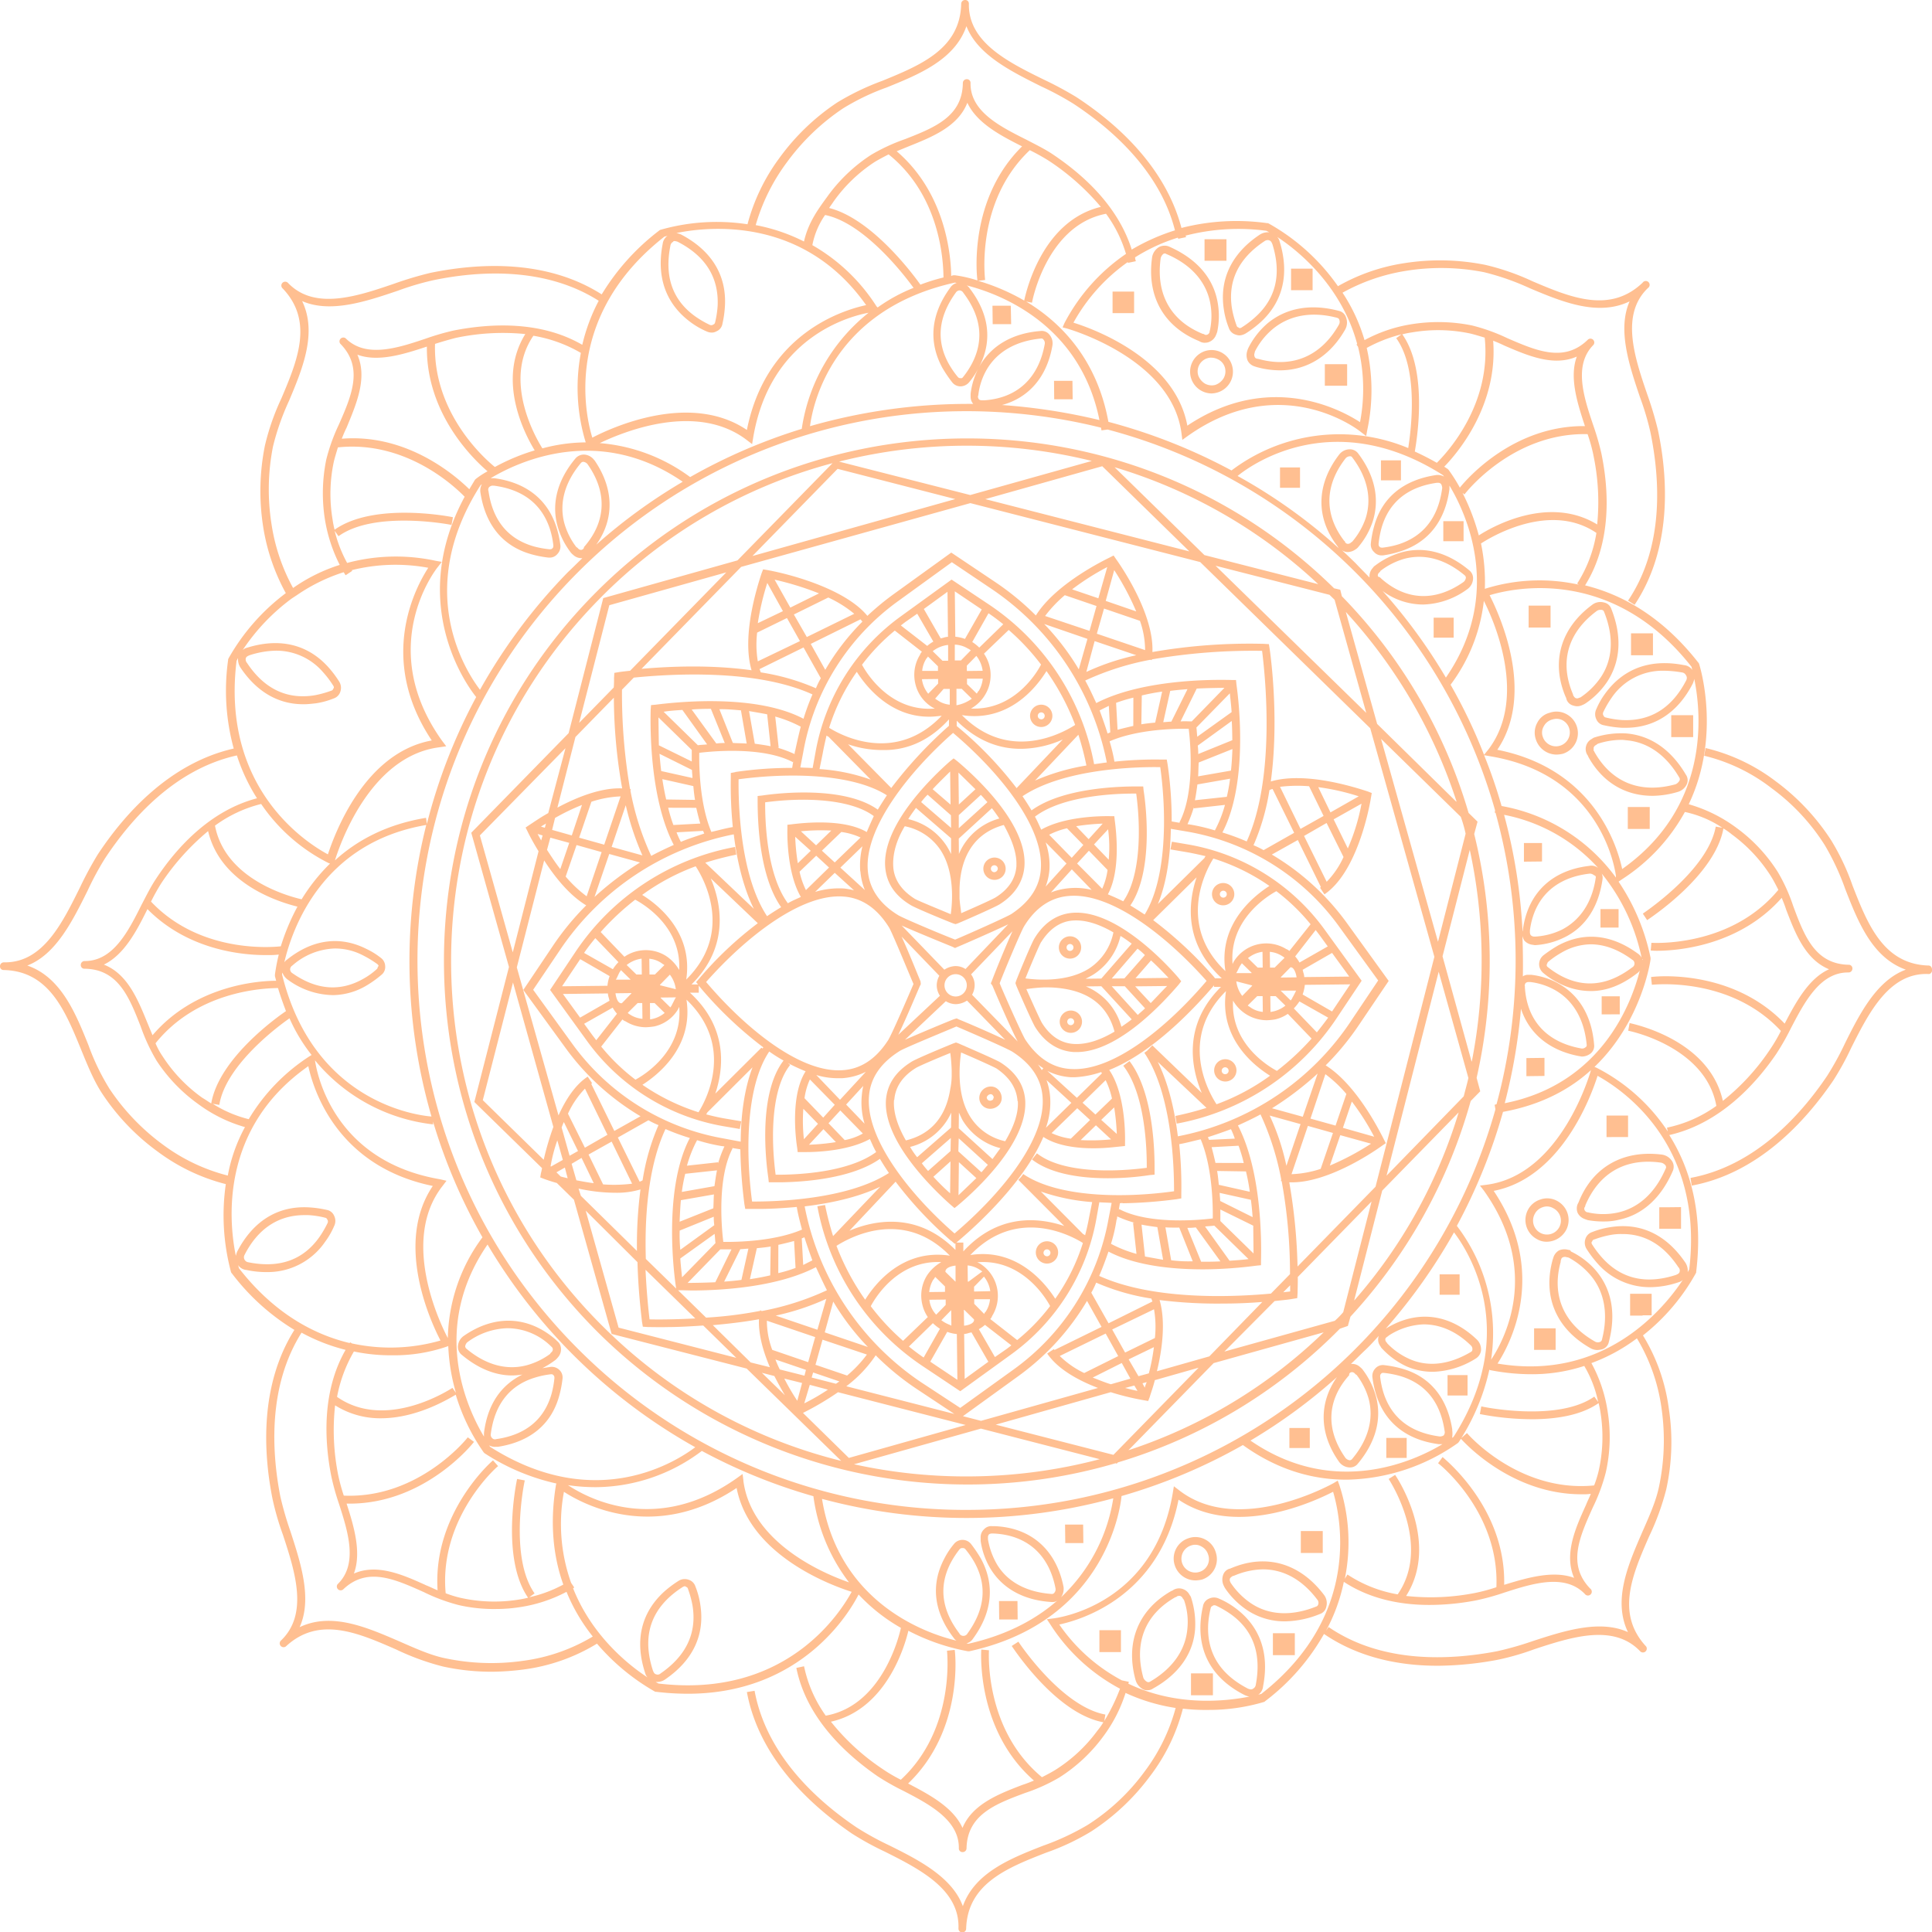 <svg id="Layer_1" data-name="Layer 1" xmlns="http://www.w3.org/2000/svg" viewBox="0 0 502.24 502.34"><defs><style>.cls-1{fill:#ffbf91;}</style></defs><path class="cls-1" d="M501.33,251c-.1,0-.1-.09,0,0-11.7-.36-15.82-10.72-19.74-20.77a61,61,0,0,0-5.53-11.74,58.52,58.52,0,0,0-14.38-15.34,48.64,48.64,0,0,0-18.3-8.69l-.37,2a46.3,46.3,0,0,1,17.49,8.41,54.36,54.36,0,0,1,13.87,14.84,64.9,64.9,0,0,1,5.33,11.44c3.3,8.46,7,17.82,15.74,20.92-7.57,2.79-12,11.44-15.88,19.28a76.79,76.79,0,0,1-4.6,8.36c-7,10.38-18.84,23.41-35.5,26.5l.32,2c17.26-3.2,29.51-16.64,36.79-27.32a73.3,73.3,0,0,0,4.7-8.56c4.6-9.15,9.88-19.51,20-19.13.5.1,1-.41,1-1C502.24,251.35,501.83,251,501.33,251Z"/><path class="cls-1" d="M461.79,273.92a63.67,63.67,0,0,0,3.73-6.55c3.52-6.74,7.53-14.48,14.73-14.57h.3a1,1,0,0,0,1-1,.94.94,0,0,0-1-1c-8.71-.2-11.49-7.47-14.38-15.24a45.35,45.35,0,0,0-4-8.85,41.93,41.93,0,0,0-10.73-11.48A38.49,38.49,0,0,0,439,209.07c8.6-18,2.79-36.23,2.68-36.53l-.1-.2-.1-.1c-9.54-12.19-20.1-17.77-29.43-20.07,7-11.18,6.22-24.87,4.21-34.45a68,68,0,0,0-2.08-7.17c-2.49-7.37-5.18-15.64.06-20.9a1,1,0,0,0-1.42-1.39c-6.13,6.07-13.36,2.95-21-.36a48.59,48.59,0,0,0-9.14-3.29,44,44,0,0,0-15.71-.33,38,38,0,0,0-12.25,4.14A45.2,45.2,0,0,0,349,76.09a49.93,49.93,0,0,1,16.54-5.69,57.57,57.57,0,0,1,20.3.37,65.89,65.89,0,0,1,11.85,4.16c8.34,3.51,17.69,7.4,25.94,3.41-3.22,7.33-.11,16.6,2.68,24.87a71.71,71.71,0,0,1,2.71,9.07c2.54,12.27,3.64,29.86-5.8,43.87l1.71,1.08c9.73-14.61,8.73-32.8,6.08-45.37a93.18,93.18,0,0,0-2.8-9.37c-3.31-9.67-7-20.72.18-27.61A1,1,0,1,0,427,73.5c-8.51,8.1-18.76,3.81-28.61-.38a62.71,62.71,0,0,0-12.25-4.26,59.71,59.71,0,0,0-21-.46,49.82,49.82,0,0,0-17.33,6,54.27,54.27,0,0,0-18-16.3l-.2-.09h-.2a57.56,57.56,0,0,0-22.28,1.25c-4.19-15.95-16.92-27.21-27.29-34a92.4,92.4,0,0,0-8.56-4.6C262.14,16.17,251.68,11,251.87,1a.94.94,0,0,0-1-1,1,1,0,0,0-1,1c-.27,11.71-10.52,15.92-20.48,20a66.9,66.9,0,0,0-11.73,5.63,58.53,58.53,0,0,0-15.14,14.57,50.72,50.72,0,0,0-8.2,17.1,53.15,53.15,0,0,0-22.69,1.46l-.2.1-.1.1a59.84,59.84,0,0,0-14.91,16.57c-14.5-9.24-32.19-8.13-44.56-5.59a93.18,93.18,0,0,0-9.37,2.8c-9.67,3.31-20.72,7-27.61-.18A1,1,0,1,0,73.5,75c8.1,8.51,3.81,18.76-.37,28.61a62.13,62.13,0,0,0-4.27,12.25,60,60,0,0,0-.46,21,52.7,52.7,0,0,0,5.9,17.33,54.82,54.82,0,0,0-14.91,17l-.09.2v.2a57,57,0,0,0,1.46,23c-16.66,3.79-28.41,17-35.39,27.6a93.45,93.45,0,0,0-4.6,8.55c-4.5,9.06-9.48,19.31-19.28,19.43H1a1,1,0,0,0-1,1,.94.94,0,0,0,1,1c11.71.27,15.92,10.52,20,20.47,1.75,4.28,3.39,8.37,5.63,11.74a58.53,58.53,0,0,0,14.57,15.14,50.22,50.22,0,0,0,17.5,8.3,57,57,0,0,0,1.36,22.88l.1.2.1.1a58.33,58.33,0,0,0,16.27,14.72c-8.94,14.2-8.14,31.59-5.7,43.86a70,70,0,0,0,2.71,9.37c3.21,9.77,6.73,20.73-.59,27.61A1,1,0,0,0,74.32,428c8.61-8,18.76-3.52,28.61.77a65.38,65.38,0,0,0,12.25,4.46,59.14,59.14,0,0,0,13.12,1.35,69.63,69.63,0,0,0,7.89-.59,48.55,48.55,0,0,0,19-6.71,56.64,56.64,0,0,0,15,12.43l.2.09h.2a69.41,69.41,0,0,0,8.91.5c29.19-.33,41.46-21.37,43.7-25.8a46.17,46.17,0,0,0,11,8.68c-.19.9-4.37,20.15-19.54,22.82a33.85,33.85,0,0,1-5.64-12.84l-2,.43c2.65,13.17,13,22.55,21.12,28.16a61.9,61.9,0,0,0,6.55,3.72c6.84,3.53,14.68,7.64,14.57,15a.94.94,0,0,0,1,1,1,1,0,0,0,1-1c.2-8.71,7.47-11.49,15.24-14.38a46,46,0,0,0,8.85-4,42.08,42.08,0,0,0,11.48-10.73,38,38,0,0,0,5.77-11.27A48,48,0,0,0,305.62,444a48.42,48.42,0,0,1-8.12,16.59,54.66,54.66,0,0,1-14.84,13.87,65.62,65.62,0,0,1-11.44,5.33c-8.46,3.3-17.82,7-20.92,15.74-2.79-7.57-11.44-12-19.28-15.88a76.75,76.75,0,0,1-8.36-4.61c-10.38-7-23.41-18.83-26.5-35.5l-2,.32c3.2,17.27,16.64,29.52,27.32,36.8a74.81,74.81,0,0,0,8.56,4.7c9.15,4.59,19.51,9.88,19.12,20a1,1,0,0,0,1,1,1,1,0,0,0,1-1c.37-11.71,10.73-15.82,20.78-19.74a61.31,61.31,0,0,0,11.74-5.53A58.67,58.67,0,0,0,299,461.68a49.15,49.15,0,0,0,8.5-17.5,51.78,51.78,0,0,0,6.7.33,50.4,50.4,0,0,0,14.38-2.07l.2-.1.1-.1a57,57,0,0,0,15.3-17.48c9.37,6.4,20.3,8.37,30.2,8.26a87.1,87.1,0,0,0,15.08-1.57,66.75,66.75,0,0,0,9.37-2.71c9.76-3.21,20.72-6.73,27.61.59a1,1,0,0,0,1.48-1.32c-8-8.61-3.51-18.76.78-28.61a66.09,66.09,0,0,0,4.46-12.25,57.25,57.25,0,0,0,.66-21,48.45,48.45,0,0,0-6.72-19A53.6,53.6,0,0,0,440.84,331l.1-.2v-.2c1.92-15.73-1.81-27.28-7-35.53C447,292.09,456.28,282,461.79,273.92Zm-14.07-58.75-1.7-.28c-2.07,11.43-18.75,22.42-18.95,22.62l1.12,1.69c.7-.51,17.57-11.5,19.83-23.83a17.71,17.71,0,0,1,2.22,1.57,40,40,0,0,1,10.23,11c.61,1,1.22,2.18,1.83,3.38-12.52,15.14-32.84,13.77-33,13.77l-.18,2a17.22,17.22,0,0,0,2,.07c5.5-.06,21.19-1.44,32.05-13.76.41,1,.82,2,1.13,3,2.37,6.17,4.95,13,11.18,15.57-5.27,2.36-8.6,8.5-11.54,14.13-14-14.64-34.54-12.21-34.74-12.1l.22,2c.2,0,20.28-2.33,33.54,12a42.24,42.24,0,0,1-2.84,4.84,58.65,58.65,0,0,1-12.25,13.34c-3.58-16.06-23.43-20-24.23-20.23l-.38,2c.2,0,20.15,4.08,22.92,19.54a33.67,33.67,0,0,1-12.83,5.65l.21,1A48.69,48.69,0,0,0,415,277.55l-.5-.2c12.36-11.84,14.58-27.76,14.58-28V249a55.17,55.17,0,0,0-8.32-19.81l.89-.61A48.75,48.75,0,0,0,438,211.08,28.17,28.17,0,0,1,447.72,215.17Zm-62,94.31c15.14,21.23,5.05,39.25,1.9,44a46,46,0,0,0-8.9-34.81,145.83,145.83,0,0,0,12-29.63c10-1.82,17.43-5.9,22.87-10.86-.09.3-7.58,27.28-27.16,29.81l-1.7.22Zm1.63,46.69a55.67,55.67,0,0,0,11.11,1.07,43.52,43.52,0,0,0,13.38-2.15,30.08,30.08,0,0,1,3.61,9.36l-1-1.39c-9.52,6.71-29.17,2.63-29.37,2.54l-.38,2a72.28,72.28,0,0,0,14.12,1.34c5.8-.07,12.19-1,16.75-4.19a25.56,25.56,0,0,1,.53,2.69,40.11,40.11,0,0,1-.53,15,29.53,29.53,0,0,1-1.16,3.71c-19.57,1.93-32.95-13.42-33.05-13.62l-1.49,1.32a56,56,0,0,0,7.3-17.79Zm-12,16.94a1.81,1.81,0,0,1-1.09.31c-7.62-1-12.56-4.86-14.63-11.43a22.76,22.76,0,0,1-.85-4.1c0-.5.09-.6.19-.7l.1-.1c0-.1.2-.2.5-.2h.1a25.21,25.21,0,0,1,4.11.76c6.72,1.92,10.67,6.78,11.76,14.36A1.23,1.23,0,0,1,375.31,373.11Zm2.19-1.43c-1.3-8.38-5.86-13.93-13.29-15.95a28.5,28.5,0,0,0-4.41-.85,2.63,2.63,0,0,0-2.29.83,2.86,2.86,0,0,0-.77,2.41,27,27,0,0,0,.95,4.39c2.29,7.37,7.94,11.81,16.25,12.91h1c-7.45,4.49-28.24,14-49.91-.93A142.71,142.71,0,0,0,347.54,358c-4.72,6.76-4.63,14.66.55,22a3.55,3.55,0,0,0,2.62,1.47h.2a2.52,2.52,0,0,0,2.09-1c4.63-5.55,6.26-11.57,4.7-17.45a20.69,20.69,0,0,0-3.48-7,3.79,3.79,0,0,0-.61-.6,3.05,3.05,0,0,0-2.11-.87h-.3c1.29-1.21,2.47-2.43,3.76-3.64s2.37-2.43,3.46-3.64c0,.1-.1.2-.1.4a2.74,2.74,0,0,0,.53,2.29,2.21,2.21,0,0,0,.51.7,20.43,20.43,0,0,0,6.25,4.53,17.15,17.15,0,0,0,7,1.42,22.11,22.11,0,0,0,11-3.43A2.88,2.88,0,0,0,385,351.1a3.58,3.58,0,0,0-1-2.79c-7.08-6.82-15.69-7.92-23.73-2.93a.1.1,0,0,0-.1.1,147.41,147.41,0,0,0,17.81-25.11c3.35,4.37,17.49,25.51-.09,53.11a1.38,1.38,0,0,1-.4.3A6.62,6.62,0,0,0,377.5,371.68ZM252.93,392.5a142.23,142.23,0,0,1-101.47-40.65c-56.33-55.06-57.37-145.65-2.3-202a142.49,142.49,0,0,1,100.51-42.95,145.31,145.31,0,0,1,36.56,4.28c0,.2.1.4.1.7l1.6-.22a142.66,142.66,0,0,1,100.73,99l-.09.61h.2a143.41,143.41,0,0,1,.26,75.81c-.2,0-.29.1-.49.1l.21,1.2A142.6,142.6,0,0,1,252.93,392.5ZM146.44,411.92a33.79,33.79,0,0,1-8.86,3.3l1.39-1c-6.71-9.52-2.64-29.17-2.54-29.37l-2-.38c-.19.8-4.27,20.55,2.85,30.87a25.74,25.74,0,0,1-2.7.53,40.06,40.06,0,0,1-15-.53,29.65,29.65,0,0,1-3.72-1.16c-1.82-19.58,13.43-33,13.63-33.05l-1.32-1.49c-.2.1-15.74,13.68-14.41,33.77-1-.39-1.92-.88-2.92-1.27-6-2.73-12.77-5.75-18.84-3.08,2-5.43.07-12.11-1.9-18.18l1.2,0c19.5-.22,31.82-15.86,31.92-16.06l-1.62-1.18c-.1.2-12.72,16-32.23,15.16a48.43,48.43,0,0,1-1.46-5.38,59.38,59.38,0,0,1-.8-18.09,22,22,0,0,0,12.23,3.36c9.6-.11,18-5.51,19.14-6.12a52.35,52.35,0,0,0,7.27,15l.1.1.1.1a56.63,56.63,0,0,0,18.69,7.88l-.1.31C142.86,396.06,143.86,404.74,146.44,411.92Zm-44.38-59.6A42.12,42.12,0,0,0,116.33,350l.2-.1a50.37,50.37,0,0,0,2,12.18l-.91-1.29c-.2.1-17.08,11.39-30,2.34A36.93,36.93,0,0,1,92,351.33,46.75,46.75,0,0,0,102.06,352.32Zm12.38-45.75c-28.06-4.78-32.12-28-32.56-30.93a46.51,46.51,0,0,0,30.7,16.65v-.7a143.8,143.8,0,0,0,12.84,30.06,45.26,45.26,0,0,0-9,26.2c-2.15-4.07-12.39-25.56-1.35-39.58l1-1.32ZM64.66,290.94a31.53,31.53,0,0,1-9.35-4l1.7.29c1.69-10.52,15.77-20.79,18.25-22.51A43.9,43.9,0,0,0,81,274.25l-.5.31A49.94,49.94,0,0,0,64.66,290.94ZM85.5,224.4l.3.09a48.41,48.41,0,0,0-7.39,9.29c-3.31-.76-19.86-5.18-22.52-19.15a34.21,34.21,0,0,1,12-5.63A46.29,46.29,0,0,0,85.5,224.4Zm29.34-31.94c-17.18-24.2-1.7-44.28-1-45.09l1-1.31-1.6-.28a49,49,0,0,0-23,.56A34.5,34.5,0,0,1,87,138l1,1.39c9.43-6.8,29.17-3,29.37-2.93l.38-2c-.8-.19-20.55-4-30.77,3.25a25.06,25.06,0,0,1-.53-2.69,40.16,40.16,0,0,1,.33-15c.29-1.21.68-2.41,1.06-3.72,18-1.9,30.82,10.65,32.95,12.83-15.18,28.17,1.06,49.69,3,52.07a144.14,144.14,0,0,0-12.82,33l-.22-1.6c-10.38,1.72-18,5.9-23.68,11.07,1-3.21,8.79-27.1,27.17-29.41L116,194ZM92.9,92.2c5.42,2,12.1-.13,18.07-2.1-.19,17.8,12.54,29.66,15.77,32.42a21.91,21.91,0,0,0-3.07,2l-.1.1-.1.1L122,127.18c-3.24-3.17-15.87-14.52-33.15-13.13.38-1,.77-1.91,1.26-2.91C92.64,105,95.57,98.27,92.9,92.2ZM152.26,115A44.31,44.31,0,0,0,141,116.56c-2-3.18-10.21-17.79-2.34-29.28A36.47,36.47,0,0,1,151,91.74,48.75,48.75,0,0,0,152.26,115Zm75.6-35.36a48.12,48.12,0,0,0-16.68-15.91,20.35,20.35,0,0,1,3.31-7.84c10.33,2.08,21,16.16,23,18.94a43.43,43.43,0,0,0-9.34,5.1Zm26.47,23A17.16,17.16,0,0,1,256.55,96c2.75-4.63,7.62-7.39,14.11-8a.6.6,0,0,1,.6.29,1.32,1.32,0,0,1,.32,1.2c-1.6,8.82-7.14,14-15.74,14.58h-.6a1.45,1.45,0,0,1-.7-.2,1.1,1.1,0,0,1-.31-.79v-.1A.76.76,0,0,0,254.33,102.67Zm19.25-12.82a3.43,3.43,0,0,0-.83-2.89,2.53,2.53,0,0,0-2.31-.88c-7.2.58-12.66,3.75-15.7,9a19.17,19.17,0,0,0-2.42,7.33v.8A2.82,2.82,0,0,0,253,105a149.38,149.38,0,0,0-42.43,5.79c.73-5.71,5.85-30.27,37.67-37.33.1,0,.3.09.5.09a3,3,0,0,0-1.78,1.32c-5,6.86-5.64,14-2,20.72a33.89,33.89,0,0,0,2.55,3.77,2.74,2.74,0,0,0,2.11,1.08h.1A3,3,0,0,0,252,99.29a20.16,20.16,0,0,0,2.45-3.72c3.63-6.85,2.75-13.94-2.43-20.68a2.34,2.34,0,0,0-.71-.69c8.33,2.11,29.42,9.87,34.5,35a154.48,154.48,0,0,0-25.34-3.91C267.44,103.42,272.17,98,273.58,89.85ZM250.42,76.11c4.67,6.15,5.44,12.34,2.21,18.48A22.15,22.15,0,0,1,250.37,98c-.29.41-.49.31-.59.31h-.2A.82.82,0,0,1,249,98a23.1,23.1,0,0,1-2.34-3.38c-3.37-6.06-2.74-12.27,1.79-18.52a1.25,1.25,0,0,1,1-.61A1.21,1.21,0,0,1,250.42,76.11ZM254.29,73l1.8-.22c0-.2-2.64-20.28,11.61-33.74a54.49,54.49,0,0,1,4.93,2.74,62.58,62.58,0,0,1,13.54,12C270.81,57.48,266.72,76,266.25,78.13A55.34,55.34,0,0,0,254.29,73Zm-.2-.1a33.5,33.5,0,0,0-5.82-1.34h-.4a1.31,1.31,0,0,0-.6.21c-.05-4.9-1.24-21.39-14.17-32.45l3-1.23c6.17-2.47,12.94-5.15,15.37-11.38,2.46,5.28,8.6,8.51,14.23,11.34C251.85,51.69,253.87,71.27,254.09,72.87ZM231,40.13c13.63,10.94,14.22,28.14,14.27,32a49.77,49.77,0,0,0-6,1.87c-.92-1.29-12.1-17-23.73-19.93.39-.61.79-1.11,1.18-1.72a39.58,39.58,0,0,1,10.78-10.32C228.63,41.36,229.82,40.74,231,40.13Zm-22.59,71.36a145,145,0,0,0-29,12.53,45.66,45.66,0,0,0-23.5-8.83c6.27-3,25.28-10.79,38.3-.74l1.31,1,.28-1.71c4.4-26,24.84-31.48,30-32.44A47.48,47.48,0,0,0,208.42,111.49Zm-56.75,31.15a.88.88,0,0,1-.59.31,1.06,1.06,0,0,1-.81-.4l-.1-.09c-.1-.1-.2-.2-.3-.2A18.39,18.39,0,0,1,146.7,136c-1.36-5.18.08-10.6,4.32-15.65a.86.86,0,0,1,.6-.3,1.68,1.68,0,0,1,1.1.59c5.19,7.34,4.87,14.94-.85,21.51l-.1.1C151.87,142.44,151.77,142.44,151.67,142.64Zm2.84-23a3.53,3.53,0,0,0-2.61-1.47,2.89,2.89,0,0,0-2.29,1c-4.64,5.55-6.27,11.57-4.7,17.46a20.5,20.5,0,0,0,3.48,7,3.68,3.68,0,0,0,.6.59,3.11,3.11,0,0,0,2.11.88h.3c-1.28,1.22-2.47,2.43-3.76,3.64a144.89,144.89,0,0,0-22.85,30.57c-3.35-4.37-17.49-25.51.1-53.11a1.2,1.2,0,0,1,.39-.3,3.25,3.25,0,0,0-.37,2.2c1.29,8.39,5.86,13.94,13.28,16a27.58,27.58,0,0,0,4.41.85h.3a2.53,2.53,0,0,0,2-.92,2.86,2.86,0,0,0,.77-2.41,25.76,25.76,0,0,0-.95-4.39c-2.28-7.38-7.93-11.81-16.25-12.92h-.9c7.45-4.48,28.25-14,49.92.93A142.33,142.33,0,0,0,155,141.6C159.79,134.85,159.6,127,154.51,119.6Zm-27.22,6.91a1.14,1.14,0,0,1,.8-.3h.3c7.61,1,12.55,4.86,14.63,11.44a22.5,22.5,0,0,1,.84,4.09c0,.5-.09.6-.19.7l-.1.1c-.1.1-.19.2-.69.21a24.84,24.84,0,0,1-4.11-.75c-6.73-1.93-10.68-6.78-11.77-14.37A1,1,0,0,1,127.29,126.51ZM139,117.08a53.53,53.53,0,0,0-10.35,4.32c-1-.79-16.15-13-15.56-32,1.89-.62,3.78-1.14,5.38-1.56a59,59,0,0,1,18.09-1C129.08,98.89,136.44,112.91,139,117.08ZM73.33,253.34a1.19,1.19,0,0,1,.09-.5,3.86,3.86,0,0,0,1.32,1.78,20.29,20.29,0,0,0,11.85,4.07,17.5,17.5,0,0,0,8.87-2.6,28.11,28.11,0,0,0,3.67-2.65,2.59,2.59,0,0,0,1-2.31A2.77,2.77,0,0,0,99,249a19.37,19.37,0,0,0-3.83-2.36c-6.83-3.42-14-2.44-20.56,2.83a2.49,2.49,0,0,0-.7.71c2-8.62,9.75-31.11,36.9-35.72a145.42,145.42,0,0,0,1.36,75.79C108.35,289.94,81.51,286.55,73.33,253.34Zm24.88-2a.82.82,0,0,1-.29.61,18,18,0,0,1-3.38,2.44c-6,3.46-12.26,3-18.51-1.39a1.21,1.21,0,0,1-.61-1,1.19,1.19,0,0,1,.58-1,17.48,17.48,0,0,1,11-4.43,15.73,15.73,0,0,1,7.43,1.82A27.49,27.49,0,0,1,98,250.56c.4.29.41.49.41.59ZM54.1,216.05c3.26,13.87,18.62,18.49,23.23,19.64A57,57,0,0,0,73,246c-.2,0-20.27,2.63-33.74-11.62A52.1,52.1,0,0,1,42,229.49,63,63,0,0,1,54.1,216.05ZM38.33,236.33C48.86,247,63,248.36,69.57,248.28a22.62,22.62,0,0,0,2.9-.13,48.78,48.78,0,0,0-1,5.21v.4c.11.4.21.8.32,1.2-5.2,0-21.29,1.44-32.14,14.16l-1.24-3C35.9,260,33.23,253.19,27,250.76,32.27,248.2,35.5,242.07,38.33,236.33Zm33.94,20.52c.62,2.09,1.35,4.08,2.07,6-1.49,1-17.37,12-19.43,24-.81-.49-1.51-1-2.32-1.47a39.47,39.47,0,0,1-10.32-10.79,18.51,18.51,0,0,1-1.84-3.38C51.18,257.79,68,256.9,72.27,256.85Zm55.16,119.28c-.1-.1-.2-.3-.3-.4a3.18,3.18,0,0,0,1.7.38h.6c8.39-1.3,13.94-5.86,15.95-13.29a27.36,27.36,0,0,0,.85-4.41,2.66,2.66,0,0,0-.82-2.29,2.87,2.87,0,0,0-2.41-.77l-2,.32a24.54,24.54,0,0,0,3.38-2.13,4.15,4.15,0,0,0,.59-.61,3.11,3.11,0,0,0,.87-2.21,2.63,2.63,0,0,0-1-2.09l-.2-.2-.2-.2c-7.18-6.21-15.88-6.52-23.92-.92a3.53,3.53,0,0,0-1.47,2.61,2.61,2.61,0,0,0,1,2.29c4.24,3.55,8.76,5.4,13.26,5.35a21.12,21.12,0,0,0,2.5-.23c-5.67,2.77-9.11,7.91-10,15.22,0,.3,0,.6,0,.9-4.48-7.45-14-28.24.93-49.92a145.08,145.08,0,0,0,54,52.69C176.27,379.57,155.13,393.72,127.43,376.13Zm9.46-21.21c-5.18,1.36-10.6-.08-15.65-4.32a.92.92,0,0,1-.31-.6,1.72,1.72,0,0,1,.59-1.1,18.26,18.26,0,0,1,10.36-3.62A16.26,16.26,0,0,1,143,349.75l.1.1.21.2.1.1a.83.83,0,0,1,.3.59,1,1,0,0,1-.39.81l-.1.1c-.09.1-.19.2-.19.3A18.53,18.53,0,0,1,136.89,354.92Zm2.24,3.18a22.47,22.47,0,0,1,4.09-.85h.1c.4,0,.5.19.5.19l.1.1c.1.1.2.2.21.7a25.23,25.23,0,0,1-.75,4.11c-1.93,6.72-6.78,10.67-14.37,11.76a1,1,0,0,1-1.1-.29,1.2,1.2,0,0,1-.32-1.09C128.61,365,132.55,360.07,139.13,358.1ZM375.07,123.49a1.58,1.58,0,0,1,.31.4,3.29,3.29,0,0,0-2.21-.37c-8.38,1.29-13.93,5.85-15.95,13.28a26.56,26.56,0,0,0-.85,4.41,2.62,2.62,0,0,0,.83,2.29,2.55,2.55,0,0,0,2,.88h.3a26,26,0,0,0,4.39-1c7.37-2.28,11.81-7.93,12.91-16.25,0-.3,0-.6,0-.9,4.49,7.45,14,28.25-.93,49.92a142.33,142.33,0,0,0-16.46-22.52A17.73,17.73,0,0,0,370,157.15a20.31,20.31,0,0,0,11.46-4,3.53,3.53,0,0,0,1.47-2.61,2.61,2.61,0,0,0-1-2.29c-5.55-4.64-11.57-6.27-17.45-4.7a20.41,20.41,0,0,0-7,3.48,1.7,1.7,0,0,0-.6.6,3.11,3.11,0,0,0-.87,2.21v.3c-1.21-1.28-2.43-2.47-3.64-3.76-1.11-1.08-2.33-2.27-3.54-3.36a3,3,0,0,0,1.31.49h.3a3.73,3.73,0,0,0,2-.73,2.42,2.42,0,0,0,.59-.5,20,20,0,0,0,3.83-6.75c1.83-5.82.56-11.9-3.8-17.66a2.68,2.68,0,0,0-2.22-1.07,3.49,3.49,0,0,0-2.68,1.33c-6,7.77-6.22,16.47-.43,23.91,0,.1.1.1.1.2l.21.29a140.31,140.31,0,0,0-26.32-18.8C326.23,120.05,347.37,105.91,375.07,123.49Zm-.16,3.41c-1,7.61-4.86,12.55-11.43,14.63a22.86,22.86,0,0,1-4.09.84c-.5,0-.61-.09-.71-.19l-.1-.1c-.1-.1-.2-.2-.21-.7a24.89,24.89,0,0,1,.76-4.1c1.92-6.73,6.78-10.68,14.36-11.77h.3a1,1,0,0,1,.81.29A2,2,0,0,1,374.91,126.9ZM427,249.61a2.94,2.94,0,0,0-1.32-1.78c-6.86-5-14-5.65-20.72-2a33.74,33.74,0,0,0-3.77,2.54,3,3,0,0,0-1.08,2.32,3,3,0,0,0,1.13,2.28,19.48,19.48,0,0,0,3.73,2.46,18,18,0,0,0,8.62,2.2c4.1,0,8.08-1.59,12-4.63a2.46,2.46,0,0,0,.69-.71c-2.1,8.32-9.86,29.51-35.11,34.5a147.49,147.49,0,0,0,4.22-24.55c2.18,6.58,7.53,10.92,15.24,12.33.2,0,.41.09.61.09a3.78,3.78,0,0,0,2.29-.83,2.54,2.54,0,0,0,.87-2.31c-.58-7.19-3.74-12.65-9-15.69a19.06,19.06,0,0,0-7.33-2.42h-.8a2.26,2.26,0,0,0-1.39.41q.09-5.25-.12-10.5a4.34,4.34,0,0,0,.51,1.2,3.4,3.4,0,0,0,2.11,1.08c.2,0,.4.09.6.09h.2a19.75,19.75,0,0,0,7.48-2c5.47-2.66,8.91-7.9,9.93-15.11a2.55,2.55,0,0,0-.22-1.5,51.14,51.14,0,0,1,10.46,22.28C427.11,249.21,427,249.41,427,249.61Zm-24.79,1a.79.79,0,0,1,.29-.6,22.35,22.35,0,0,1,3.38-2.34,15.56,15.56,0,0,1,7.57-2.19c3.6,0,7.22,1.32,10.85,4a1.13,1.13,0,0,1,0,2c-6.15,4.67-12.34,5.44-18.47,2.21a22.48,22.48,0,0,1-3.43-2.26c-.4-.3-.31-.5-.31-.6v-.2Zm11-25.52c-9.79,1.11-16,7.08-17.31,16.49v.2l-.1.4A143,143,0,0,0,391,211.82a44.3,44.3,0,0,1,24.46,13.82A2.88,2.88,0,0,0,413.23,225.07Zm1.63,3c-.92,6.51-4.07,11.14-8.84,13.6a18.48,18.48,0,0,1-6.78,1.78h-.5a1.22,1.22,0,0,1-.81-.39,1.45,1.45,0,0,1-.2-.7v-.5c1.1-8.51,6.64-13.77,15.53-14.77h.1a1.6,1.6,0,0,1,1,.39C414.76,227.65,414.86,227.85,414.86,228.05Zm-18.48,28.21a1.45,1.45,0,0,1,.2-.7,1.06,1.06,0,0,1,.79-.31h.5a17.17,17.17,0,0,1,6.63,2.23c4.63,2.74,7.39,7.61,8,14.11a.6.6,0,0,1-.29.6,1.32,1.32,0,0,1-1.2.31c-8.82-1.6-14-7.14-14.58-15.83v-.4Zm-6-46.73a128.72,128.72,0,0,0-4.55-13.25l1.6.28c29.26,4.87,32.55,30.13,32.66,31.13v.4A47,47,0,0,0,390.35,209.53ZM386.79,195l-1,1.22A137.54,137.54,0,0,0,377.09,178a44.58,44.58,0,0,0,8.65-21.8C388.61,161.84,397.13,181.65,386.79,195Zm-28.62-45.37a1,1,0,0,1,.39-.81l.1-.1c.1-.1.19-.2.19-.3a18.48,18.48,0,0,1,6.27-3.17c5.18-1.36,10.6.08,15.65,4.32a.86.86,0,0,1,.3.6,1.71,1.71,0,0,1-.58,1.1c-7.34,5.19-14.95,4.87-21.41-.85l-.1-.1-.21-.2-.1-.1C358.27,150,358.17,149.79,358.17,149.59Zm-8.71-9c-5.27-6.84-5.16-14.45.36-21.51a1.59,1.59,0,0,1,1.09-.51.61.61,0,0,1,.61.29c4,5.26,5.12,10.74,3.48,15.86a18.68,18.68,0,0,1-3.43,6,.89.89,0,0,1-.3.21l-.1.1a1.19,1.19,0,0,1-.8.31.86.86,0,0,1-.6-.3l-.1-.1C349.67,140.88,349.67,140.78,349.46,140.59ZM350.83,357a.84.84,0,0,1,.59-.3,1,1,0,0,1,.81.39l.1.1c.1.1.2.2.3.19a18.39,18.39,0,0,1,3.17,6.27c1.36,5.18-.08,10.6-4.32,15.65a.9.9,0,0,1-.59.31,1.79,1.79,0,0,1-1.11-.59c-5.19-7.34-4.87-14.95.85-21.41l.1-.1A.79.79,0,0,1,350.83,357Zm9.3-8.9a.68.68,0,0,1,.39-.51l.1-.1c.1,0,.1-.1.3-.2l.1-.1a17.84,17.84,0,0,1,9.06-2.91c4.3,0,8.53,1.81,12.27,5.47a1.26,1.26,0,0,1,.41,1.09.69.69,0,0,1-.39.61c-5.67,3.36-11.26,4-16.08,1.78a18,18,0,0,1-5.65-4c-.1-.1-.1-.2-.2-.3l-.1-.09A1.1,1.1,0,0,1,360.13,348.08Zm79.61-174.72a6.05,6.05,0,0,0,.21.8,3,3,0,0,0-2.21-1.28c-8.72-1.7-15.69.88-20.42,7.34a20,20,0,0,0-2.35,4.12,3,3,0,0,0,0,2.6,2.57,2.57,0,0,0,2,1.58,27.72,27.72,0,0,0,4.71.65l1.2,0c7.4-.08,13.36-4.05,17.17-11.49a5.86,5.86,0,0,0,.39-1.21c1.8,8.78,4.28,33.16-18.74,49.42-1.27-5.89-7.3-26-32.46-31,10-14.82.5-35.21-2-40.18C392.91,153,418.94,146.9,439.74,173.36Zm-1.36,3.42c-3.72,7.24-9.28,10.7-16.58,10.39a23.94,23.94,0,0,1-4.31-.66c-.5-.09-.6-.39-.6-.49l-.11-.1a1,1,0,0,1,0-.8,26,26,0,0,1,2.15-3.72,16,16,0,0,1,13.42-7.06,29,29,0,0,1,4.91.45,1.32,1.32,0,0,1,1,.69A1.23,1.23,0,0,1,438.38,176.78ZM386,153.07a49.27,49.27,0,0,0-1-11.79c.2-.1,17-11.59,30-2.74a34.67,34.67,0,0,1-5,13.16l.41.29A47.2,47.2,0,0,0,386,153.07Zm28.2-34.82a59,59,0,0,1,1,18.09c-12.69-7.76-27.49.71-30.77,2.85a57.32,57.32,0,0,0-4.23-11.05l.51.39c.1-.2,12.42-16.14,32-15.67A43.79,43.79,0,0,1,414.21,118.25Zm-4.29-25.56c-2,5.43.14,12.1,2.11,18.08-18.2-.19-30.25,13.15-32.52,16a42.57,42.57,0,0,0-2.95-4.66l-.11-.1-.1-.1-.9-.59c3.65-3.74,14-16.06,12.72-32.75,1,.39,1.91.78,2.92,1.27C397.12,92.44,403.85,95.36,409.92,92.69Zm-42.67-6.31a40,40,0,0,1,15,.33c1.21.29,2.41.67,3.72,1.06,1.79,17-9.27,29.4-12.44,32.54q-2.86-1.62-5.73-2.93c.47-2.71,3.56-20.85-3.25-30.47A25.74,25.74,0,0,1,367.25,86.38Zm-2.9.53-1.38,1c6.09,8.43,3.68,25,3.12,28.57a46.47,46.47,0,0,0-45.94,5.82,146.9,146.9,0,0,0-32-12.64c-3-16.36-12.4-25.86-21.36-31.26l1.5.29c0-.2,3.77-20.15,19.24-23.12A33.87,33.87,0,0,1,292.71,66a49.52,49.52,0,0,0-16,18l-.48,1.11,1.1.28c.3.1,27.29,7.69,29.81,27.27l.22,1.69,1.39-1c24.21-17.18,44.28-1.71,45.09-1l1.31,1,.29-1.6a49.44,49.44,0,0,0-.15-21.3A37.59,37.59,0,0,1,364.35,86.91ZM326.3,82.45a25,25,0,0,1-3.47,2.64c-.4.3-.7.2-.8.11l-.1-.1c-.1,0-.4-.1-.51-.6a26.22,26.22,0,0,1-1.14-4.19c-1.19-7.18,1.65-13.11,8.4-17.59a1.5,1.5,0,0,1,.89-.31.83.83,0,0,1,.4.09c.4.1.61.5.81,1C333.17,71.17,331.75,77.58,326.3,82.45ZM329.24,60c.11.1.41.2.71.39a3.87,3.87,0,0,0-2.49.63c-7.35,4.89-10.57,11.72-9.28,19.61a20.79,20.79,0,0,0,1.25,4.58A2.7,2.7,0,0,0,321.25,87a3.22,3.22,0,0,0,1,.19,3.6,3.6,0,0,0,1.6-.52,28.55,28.55,0,0,0,3.77-2.84c5.94-5.37,7.65-12.69,5-21.16a2.39,2.39,0,0,0-.62-1.09c5.44,3.54,16.75,12.71,20.82,27.87-.1,0-.1.1-.2.1l.41.59a45.71,45.71,0,0,1,.52,19.6c-5-3.24-23.55-13.33-44.89.91-3.2-17.37-24.29-25.13-29.61-26.77a47.37,47.37,0,0,1,14.13-15.76c0,.1,0,.2.1.2l2-.42a3.57,3.57,0,0,1-.21-1,46.64,46.64,0,0,1,11.14-5.13.38.38,0,0,0,.11.3l2-.42c0-.1-.1-.3-.1-.4A55,55,0,0,1,329.24,60ZM204.53,42.23a57.92,57.92,0,0,1,14.65-14.07,60.58,60.58,0,0,1,11.33-5.43c8.37-3.39,17.72-7.2,20.72-15.93,2.89,7.46,11.64,11.76,19.48,15.68a77.28,77.28,0,0,1,8.36,4.5c10,6.59,22.5,17.55,26.37,32.9a53.46,53.46,0,0,0-11.24,5c-3.63-11.56-13-19.75-20.69-24.87-1.91-1.27-4.12-2.35-6.54-3.62C260,32.9,252.19,29,252.3,21.59a.94.94,0,0,0-1-1,1,1,0,0,0-1,1c-.1,8.7-7.37,11.58-15,14.57a49.09,49.09,0,0,0-8.86,4.1A42.41,42.41,0,0,0,215,51.21c-2.66,3.63-4.92,6.86-6,11.57a47.18,47.18,0,0,0-12.55-4.26A50.84,50.84,0,0,1,204.53,42.23ZM175.37,62.66a3.47,3.47,0,0,1,.8.19c7.24,3.72,10.7,9.28,10.39,16.59a24.79,24.79,0,0,1-.65,4.31c-.1.5-.4.6-.5.6l-.1.1a.94.94,0,0,1-.8,0,25.64,25.64,0,0,1-3.72-2.16c-5.95-4.23-8.12-10.4-6.51-18.42a1.31,1.31,0,0,1,.69-1C175.07,62.67,175.17,62.67,175.37,62.66Zm-2.62-1.17a4,4,0,0,0,.8-.21,3,3,0,0,0-1.28,2.12c-1.7,8.72.88,15.69,7.34,20.42a20.48,20.48,0,0,0,4.12,2.35,3.14,3.14,0,0,0,1.31.29,2.42,2.42,0,0,0,1.19-.32,2.57,2.57,0,0,0,1.58-2,27.47,27.47,0,0,0,.65-4.7c.41-8-3.57-14.36-11.41-18.48a5.82,5.82,0,0,0-1.21-.38c8.78-1.8,33.16-4.18,49.32,18.74-5.89,1.26-26,7.29-31,32.45-14.82-10-35.21-.6-40.18,2C152.28,108.33,146.19,82.3,172.75,61.49ZM70.6,136.36a57.57,57.57,0,0,1,.37-20.3,65.12,65.12,0,0,1,4.16-11.85c3.51-8.34,7.4-17.69,3.41-25.94,7.33,3.21,16.6.11,24.87-2.69a73.22,73.22,0,0,1,9.07-2.7c12.07-2.54,29.26-3.53,43.16,5.31a47.92,47.92,0,0,0-4.27,11.45c-11-6.38-24.16-5.53-33.44-3.72A65.19,65.19,0,0,0,110.75,88c-7.37,2.49-15.64,5.18-20.9-.06a1,1,0,0,0-1.39,1.41c6.07,6.14,3,13.37-.36,21a48.59,48.59,0,0,0-3.29,9.14,43.72,43.72,0,0,0-.32,15.7,40.16,40.16,0,0,0,3.83,11.66,44.4,44.4,0,0,0-12.13,6A49.67,49.67,0,0,1,70.6,136.36Zm-9.1,35.41c.1-.1.2-.41.39-.71a3.91,3.91,0,0,0,.63,2.5c4.27,6.35,9.91,9.58,16.51,9.51,1,0,2.1-.13,3.1-.24a20.26,20.26,0,0,0,4.58-1.25,2.7,2.7,0,0,0,1.78-1.82,3.07,3.07,0,0,0-.33-2.6,27.78,27.78,0,0,0-2.84-3.76c-5.37-5.94-12.69-7.66-21.16-5a2.37,2.37,0,0,0-1.09.61A53.3,53.3,0,0,1,75.82,155.6l1.39-.91a45.85,45.85,0,0,1,12.13-5.94c.2.3.31.5.51.79l1.69-1.12a.34.34,0,0,0-.11-.2,47,47,0,0,1,19.9-.62c-3.24,5-13.33,23.55.91,44.89-17.56,3.2-25.23,24.29-27,29.61C80.14,219.36,57.38,205.32,61.5,171.77Zm2.39-.63c.1-.4.5-.61,1-.81a23.59,23.59,0,0,1,6.69-1.18,16,16,0,0,1,12.37,5.56,25,25,0,0,1,2.64,3.47c.3.4.2.7.1.8l-.09.1c0,.1-.1.4-.6.51a26.32,26.32,0,0,1-4.19,1.15c-7.18,1.18-13.12-1.65-17.59-8.4A1.4,1.4,0,0,1,63.89,171.14ZM59.22,305.6a48.1,48.1,0,0,1-16.69-7.91,57.66,57.66,0,0,1-14.06-14.64A59.75,59.75,0,0,1,23,271.71C19.64,263.35,15.83,254,7.1,251c7.47-2.88,11.77-11.63,15.68-19.48a77.07,77.07,0,0,1,4.5-8.35c6.79-10.28,18.14-23.21,34.3-26.79a48.23,48.23,0,0,0,5.23,11.14c-12.37,3.24-21.15,13.14-26.36,21.1-1.28,1.92-2.36,4.13-3.63,6.54-3.42,6.84-7.33,14.59-14.63,14.67H22a1,1,0,0,0-1,1,.94.94,0,0,0,1,1c8.7.1,11.58,7.37,14.57,15a49,49,0,0,0,4.1,8.85,42.31,42.31,0,0,0,10.93,11.38A37.8,37.8,0,0,0,63.68,293,42.13,42.13,0,0,0,59.22,305.6Zm2.88,24.07a4.78,4.78,0,0,0-.21-.8,3,3,0,0,0,2.21,1.28,24.61,24.61,0,0,0,5.31.54,18.08,18.08,0,0,0,15.11-7.88,20.22,20.22,0,0,0,2.36-4.12,3,3,0,0,0,0-2.6,2.59,2.59,0,0,0-2-1.58,27.72,27.72,0,0,0-4.71-.65c-8-.4-14.36,3.57-18.47,11.42a5.6,5.6,0,0,0-.39,1.2c-1.8-8.78-4.28-33.15,18.84-49.32,1.27,5.89,7.3,26,32.36,31.14-10,14.81-.6,35.2,2,40.18a47.11,47.11,0,0,1-23,.76l-.5-.3c0,.1-.1.1-.1.2C81.9,347,71.44,341.66,62.1,329.67Zm1.46-3.42c3.42-6.74,8.68-10.3,15.38-10.37l1.2,0a22.56,22.56,0,0,1,4.31.66c.5.09.6.39.61.49l.1.1a1,1,0,0,1,0,.8A26.59,26.59,0,0,1,83,321.63c-4.23,5.95-10.41,8.12-18.43,6.51a1.32,1.32,0,0,1-1-.69A1.28,1.28,0,0,1,63.56,326.25ZM136,431.74a58.16,58.16,0,0,1-20.31-.67c-3.71-.76-7.63-2.52-11.85-4.37-8.35-3.6-17.59-7.7-25.95-3.7,3.32-7.34.31-16.61-2.38-24.88A87.25,87.25,0,0,1,72.87,389c-2.33-12-3.12-28.86,5.52-42.56a48.91,48.91,0,0,0,11.45,4.47c-6.18,10.77-5.53,23.66-3.72,32.84a63.32,63.32,0,0,0,2,7.18c2.38,7.37,5,15.74-.36,20.9a1,1,0,0,0,1.41,1.39c6.23-6,13.37-2.75,21,.66a46.85,46.85,0,0,0,9.14,3.39,40.91,40.91,0,0,0,9.81,1,39.09,39.09,0,0,0,5.9-.46,38,38,0,0,0,12.25-4,47.29,47.29,0,0,0,6.83,11.62A47.13,47.13,0,0,1,136,431.74Zm38-16.54a25,25,0,0,1,3.47-2.64,1.69,1.69,0,0,1,.5-.2.36.36,0,0,1,.3.09l.1.1c.1,0,.4.1.51.6a26.41,26.41,0,0,1,1.14,4.18c1.19,7.19-1.65,13.12-8.3,17.7a1.1,1.1,0,0,1-1.19.21c-.4-.09-.61-.49-.81-1C167.21,426.48,168.64,420.16,174,415.2Zm-2.85,22.44c-.1-.1-.4-.2-.7-.4h.4a3.65,3.65,0,0,0,2-.62c7.35-5,10.47-11.72,9.18-19.61a21,21,0,0,0-1.25-4.59,2.7,2.7,0,0,0-1.82-1.77,3,3,0,0,0-2.6.33,28.55,28.55,0,0,0-3.77,2.84c-5.93,5.47-7.65,12.69-4.86,21.15a2.42,2.42,0,0,0,.62,1.1c-4.84-3.15-14.43-10.74-19.37-23.18.1-.1.2-.11.3-.21l-.81-1.19a45.58,45.58,0,0,1-1.87-23.68c5,3.25,23.55,13.24,44.89-1,3.4,17.56,24.59,25.32,29.91,27C218.62,418.89,204.58,441.66,171.13,437.64Zm22.11-52.76-.22-1.7-1.39,1c-21.23,15.14-39.25,5.05-44,1.9a49.86,49.86,0,0,0,7.4.52,46.13,46.13,0,0,0,27.4-9.42,144.18,144.18,0,0,0,29,11.77,47.14,47.14,0,0,0,9.26,22.4C214.31,409.14,195.32,401.16,193.24,384.88Zm20.45,4.77a144.65,144.65,0,0,0,75.7-.16,44.78,44.78,0,0,1-13.6,25.75,3.81,3.81,0,0,0,.67-2.7c-1.91-9.68-8.48-15.41-17.89-15.8h-.7a2.51,2.51,0,0,0-2.09.82,2.81,2.81,0,0,0-.87,2.21v.8a19.2,19.2,0,0,0,2.58,7.27c3.16,5.16,8.69,8.2,15.9,8.62h.2a2,2,0,0,0,1.3-.42c-5.45,4.77-12.9,8.95-23.18,11.27a4.33,4.33,0,0,0-.5-.1A2.91,2.91,0,0,0,253,425.9c5-6.85,5.64-14,2-20.72a35.68,35.68,0,0,0-2.54-3.77,2.84,2.84,0,0,0-4.5,0,20,20,0,0,0-2.46,3.73c-3.62,6.84-2.74,13.93,2.44,20.67a2.2,2.2,0,0,0,.7.69C240,424.45,218,416.3,213.69,389.65Zm60.38,24.41a.86.86,0,0,1-.59.31c-6.51-.43-11.54-3.07-14.29-7.64a19.22,19.22,0,0,1-2.38-6.57v-.5a1.12,1.12,0,0,1,.29-.81,1.42,1.42,0,0,1,.6-.2h.6c8.6.4,14.36,5.44,16.06,14.22A1.31,1.31,0,0,1,274.07,414.06Zm-24.68,10.58c-4.67-6.14-5.44-12.33-2.21-18.47a22.48,22.48,0,0,1,2.26-3.43.78.78,0,0,1,.6-.3h.3a.79.79,0,0,1,.6.29,22.86,22.86,0,0,1,2.34,3.38c3.37,6.06,2.74,12.27-1.79,18.52A1.21,1.21,0,0,1,249.39,424.64Zm37.66,22.78.28-1.71c-11.42-2.07-22.51-18.74-22.61-18.94L263,427.89c.51.69,11.5,17.57,23.83,19.83a18.54,18.54,0,0,1-1.58,2.22,39.74,39.74,0,0,1-11,10.22c-1,.61-2.19,1.23-3.38,1.84-15.15-12.53-13.78-32.84-13.78-33l-2-.18c0,.2-1.46,20.82,13.69,34.05-1,.41-2,.82-3,1.13-6.17,2.37-13,5-15.57,11.18-2.36-5.28-8.5-8.61-14.14-11.54,14.65-14,12.21-34.54,12.11-34.74l-2,.22c0,.2,2.33,20.27-12,33.54a39.83,39.83,0,0,1-4.83-2.85,58.59,58.59,0,0,1-13.34-12.24c14.56-3.27,19.27-20,20.13-23.64a54.92,54.92,0,0,0,15.46,5.33h.4c36.51-8,39.46-39.25,39.55-40.35a144.32,144.32,0,0,0,31.55-13.26c9.58,6.89,19,9.09,27.3,9a51.61,51.61,0,0,0,28.6-9.53l.09-.1.1-.1c.2-.3.4-.6.59-.9.21.19,12.77,14.65,31.77,14.43a11.56,11.56,0,0,0,2-.12c-.39,1-.88,1.91-1.27,2.92-2.73,6-5.75,12.76-3.08,18.93-5.43-2-12.1-.06-18.18,1.81.47-20.21-15.88-33-16-33.22l-1.18,1.61c.2.1,16,12.62,15.16,32.23a46.34,46.34,0,0,1-5.38,1.46,59.36,59.36,0,0,1-18.09.81c8.84-13.9-2.35-30.77-2.86-31.47L361,384.47c.1.2,11.3,17.07,2.34,30a34.08,34.08,0,0,1-13.06-5.16l-.68,1.11A47.7,47.7,0,0,0,348.16,386l-.41-1.1-1,.61c-.2.11-24.74,14-40.28,1.86l-1.31-1-.28,1.7c-4.87,29.26-30,32.54-31.13,32.66l-1.6.21.92,1.39A48.6,48.6,0,0,0,291.16,439,50.68,50.68,0,0,1,287.05,447.42ZM324.46,439c-7.24-3.72-10.71-9.28-10.39-16.58a22.52,22.52,0,0,1,.65-4.31c.1-.5.39-.6.49-.61l.1-.1a.44.44,0,0,1,.3-.1,1.19,1.19,0,0,1,.5.09,26.15,26.15,0,0,1,3.73,2.16c6,4.23,8.12,10.41,6.61,18.43a1.35,1.35,0,0,1-.69,1C325.36,439.28,325,439.18,324.46,439Zm3.42,1.36a4.78,4.78,0,0,0-.8.21,3,3,0,0,0,1.27-2.21c1.7-8.72-.88-15.7-7.33-20.42a20.31,20.31,0,0,0-4.13-2.36,3,3,0,0,0-2.6,0,2.58,2.58,0,0,0-1.57,2,25.84,25.84,0,0,0-.65,4.71c-.31,8,3.56,14.36,11.51,18.37a5.6,5.6,0,0,0,1.2.39c-5.88,1.16-18.77,2.71-31.44-3.35,0-.2.1-.3.1-.5l-1.81-.38a45.9,45.9,0,0,1-16.26-14.51c5.88-1.27,26-7.3,31-32.46,14.81,10,35.21.5,40.18-2.05C348.24,393.52,354.44,419.55,327.88,440.35Zm104.06-74.19a58.17,58.17,0,0,1-.67,20.31c-.76,3.71-2.51,7.63-4.37,11.85-3.6,8.34-7.7,17.59-3.7,25.95-7.34-3.32-16.61-.32-24.88,2.38a84.06,84.06,0,0,1-9.17,2.6c-12.27,2.34-29.86,3.24-43.77-6.3l-.69,1a46.21,46.21,0,0,0,4.65-12.75c7.16,4.71,15.48,6.12,23.08,6A65,65,0,0,0,383.9,416a63.32,63.32,0,0,0,7.18-2c7.37-2.38,15.74-5,20.91.36a1,1,0,1,0,1.38-1.41c-6-6.24-2.75-13.37.66-21a47.57,47.57,0,0,0,3.4-9.14,41.72,41.72,0,0,0,.52-15.71,37.94,37.94,0,0,0-4.25-12.75,46.28,46.28,0,0,0,11.83-6.44A47.68,47.68,0,0,1,431.94,366.16ZM439.13,330c-.1.1-.2.4-.4.7a3.8,3.8,0,0,0-.62-2.49c-5-7.34-11.72-10.47-19.61-9.18a21.6,21.6,0,0,0-4.59,1.25,2.74,2.74,0,0,0-1.78,1.82,3.06,3.06,0,0,0,.33,2.6,29.48,29.48,0,0,0,2.85,3.77,18.08,18.08,0,0,0,13.87,6.14,23.62,23.62,0,0,0,7.18-1.28,2.5,2.5,0,0,0,1.1-.61c-4.92,7.45-20.4,26.43-48.16,21.75,3.24-5,13.23-23.56-1-44.89,17.56-3.41,25.32-24.59,27-29.91C420.38,282.49,443.14,296.43,439.13,330Zm-2.5.63c-.09.4-.49.6-1,.81-7.67,2.48-14.09,1.06-19.05-4.39a25,25,0,0,1-2.64-3.47c-.3-.39-.21-.69-.11-.79l.1-.11c0-.1.1-.4.6-.5a25.47,25.47,0,0,1,4.18-1.15,14.76,14.76,0,0,1,2.9-.23c5.9-.07,10.83,2.77,14.7,8.63A1.18,1.18,0,0,1,436.63,330.61Z"/><path class="cls-1" d="M326.15,95.25l.3.1c.1,0,.2.09.3.09a22.65,22.65,0,0,0,6.21.83c6.9-.08,12.86-3.75,16.78-10.69a3.73,3.73,0,0,0,.16-3.1A2.51,2.51,0,0,0,348,80.8c-7.32-1.92-13.71-.74-18.56,3.31a20.72,20.72,0,0,0-4.93,6.36,4.73,4.73,0,0,0-.29.8,3.6,3.6,0,0,0,.13,2.5A3,3,0,0,0,326.15,95.25Zm0-3.4v-.1c0-.2.09-.3.09-.4a18.53,18.53,0,0,1,4.54-5.75c4.36-3.65,10.14-4.72,16.76-3,.31.1.51.2.61.5a1.49,1.49,0,0,1-.09,1.3c-4.6,8.15-12,11.34-20.8,8.94l-.5-.1a.75.75,0,0,1-.6-.49A1.34,1.34,0,0,1,326.11,91.85Z"/><path class="cls-1" d="M301.29,64.23a3.86,3.86,0,0,0-1.77,2.52c-1.49,10.12,2.91,18.07,12.05,21.86a.35.35,0,0,1,.2.1l.4.2a2.58,2.58,0,0,0,1.21.18,2.52,2.52,0,0,0,1.19-.31A3.15,3.15,0,0,0,316.15,87a5.52,5.52,0,0,0,.29-.8,20.08,20.08,0,0,0,0-8.1c-1.27-6.19-5.63-11-12.66-14.06A3.14,3.14,0,0,0,301.29,64.23Zm13.26,14.25a17.94,17.94,0,0,1,0,7.3c0,.1-.1.2-.1.4v.1a1,1,0,0,1-.59.71.9.9,0,0,1-.7,0l-.1-.1c-.1,0-.2-.1-.3-.1h-.1c-8.34-3.4-12.22-10.36-10.93-19.67a2.08,2.08,0,0,1,.69-1.11.61.61,0,0,1,.4-.11.37.37,0,0,1,.3.1C309.44,68.64,313.39,73,314.55,78.48Z"/><path class="cls-1" d="M294.82,75.8h-4.4l-1.2,0,0,3.3v2.3h4.5l1.1,0,0-3.3V75.8Z"/><path class="cls-1" d="M313.23,67.79h5.6l0-3.3v-2.3h-4.5l-1.2,0,0,3.3v2.3Z"/><path class="cls-1" d="M335.62,75.44h5.6l0-3.2v-2.4h-5.6l0,3.3v2.3Z"/><path class="cls-1" d="M350,94.68h-5.6l0,3.3v2.3H349l1.2,0,0-3.29v-2.3Z"/><path class="cls-1" d="M313.5,91.19A5.65,5.65,0,0,0,315,102.28a6.32,6.32,0,0,0,1.39-.22,5.64,5.64,0,0,0,3.92-6.94A5.54,5.54,0,0,0,313.5,91.19Zm4.95,4.45a3.64,3.64,0,0,1-.37,2.7,4.11,4.11,0,0,1-2.18,1.73,3.63,3.63,0,0,1-2.7-.37,4.15,4.15,0,0,1-1.73-2.18A3.58,3.58,0,0,1,314,93.09a2.53,2.53,0,0,1,.9-.11,4,4,0,0,1,1.81.48A3.38,3.38,0,0,1,318.45,95.64Z"/><path class="cls-1" d="M407.77,324.93a3.59,3.59,0,0,0-2.5.13,3.25,3.25,0,0,0-1.48,1.92l-.1.3c0,.1-.09.2-.09.3-2.59,9.53,1,17.89,9.86,22.89a3.62,3.62,0,0,0,1.8.48,5.87,5.87,0,0,0,1.3-.21,2.52,2.52,0,0,0,1.68-1.92c1.92-7.33.74-13.71-3.41-18.57a20,20,0,0,0-6.46-4.92A.55.55,0,0,0,407.77,324.93Zm5.67,6.54c3.65,4.26,4.72,10.15,3,16.77a.75.75,0,0,1-.49.6,1.49,1.49,0,0,1-1.3-.08c-8.15-4.61-11.34-12-8.94-20.7v-.2a.37.37,0,0,1,.1-.3v-.1c.09-.3.19-.51.49-.61a.75.75,0,0,1,.5-.1.81.81,0,0,1,.5.09h.1c.2,0,.3.1.4.09A19.94,19.94,0,0,1,413.44,331.47Z"/><path class="cls-1" d="M410.42,312.4a.3.3,0,0,1-.09.2l-.2.41a3,3,0,0,0,0,2.3,3.22,3.22,0,0,0,1.82,1.58c.2.09.5.19.8.29a22.52,22.52,0,0,0,4.4.35,15,15,0,0,0,3.7-.45c6.18-1.27,11-5.72,14-12.66a2.74,2.74,0,0,0-.13-2.49,3.77,3.77,0,0,0-2.62-1.77C422.07,298.87,414.12,303.26,410.42,312.4ZM428.21,302a23,23,0,0,1,3.7.26A2.06,2.06,0,0,1,433,303c.1.29.2.49,0,.8-2.73,6.33-7.09,10.28-12.57,11.44a18,18,0,0,1-7.3,0c-.1,0-.2-.1-.4-.09h-.1a1.06,1.06,0,0,1-.71-.59.85.85,0,0,1,0-.7l.1-.11c0-.1.1-.2.1-.3v-.1C415.25,306,420.81,302.08,428.21,302Z"/><path class="cls-1" d="M420.93,295.58h2.3V290l-3.3,0h-2.3v5.6Z"/><path class="cls-1" d="M433.54,313.84h-2.2v4.49l0,1.1,3.2,0H437V315l0-1.2Z"/><path class="cls-1" d="M427.06,341.92h2.3v-5.6l-3.3,0h-2.3V342l3.2,0Z"/><path class="cls-1" d="M401.1,345.31h-2.3v5.6l3.3,0h2.3v-5.6Z"/><path class="cls-1" d="M402.14,322.8a5.82,5.82,0,0,0,5-3.06,5.62,5.62,0,0,0-2.39-7.57,5.31,5.31,0,0,0-4.3-.35,5.5,5.5,0,0,0-3.27,2.73,5.64,5.64,0,0,0,2.38,7.58A4.87,4.87,0,0,0,402.14,322.8ZM399,315.53a3.52,3.52,0,0,1,2.08-1.72,3.2,3.2,0,0,1,2.7.27,3.62,3.62,0,1,1-4.78,1.45Z"/><path class="cls-1" d="M412.37,193.77a2.9,2.9,0,0,0,.23,2.4l.2.3c0,.1.11.2.11.3,3.78,6.76,9.81,10.19,16.91,10.11a24,24,0,0,0,6.29-1,3.7,3.7,0,0,0,2.38-2,2.51,2.51,0,0,0-.23-2.5c-3.87-6.56-9.21-10.2-15.52-10.72a22.77,22.77,0,0,0-8.09,1,1.9,1.9,0,0,0-.8.41A2.85,2.85,0,0,0,412.37,193.77Zm1.91.58a1.22,1.22,0,0,1,.69-.71l.1-.1c.1-.1.2-.1.3-.2a20,20,0,0,1,5.79-1,7.56,7.56,0,0,1,1.5.09c5.6.43,10.44,3.78,13.91,9.74a.76.76,0,0,1,0,.8,2.14,2.14,0,0,1-1,.91c-9.07,2.5-16.5-.41-21-8.26l-.11-.2a.35.35,0,0,0-.1-.2l-.1-.1C414.29,194.85,414.28,194.55,414.28,194.35Z"/><path class="cls-1" d="M407.13,181.43l.11.4a2.46,2.46,0,0,0,1.72,1.58,3.53,3.53,0,0,0,1,.19,3.13,3.13,0,0,0,1.39-.32,5.09,5.09,0,0,0,.8-.41,20.79,20.79,0,0,0,5.73-5.76c3.44-5.34,3.77-11.84,1-18.81a2.52,2.52,0,0,0-1.92-1.68,3.5,3.5,0,0,0-3.09.63c-8.23,6.1-10.73,14.93-6.83,24A.35.35,0,0,1,407.13,181.43Zm7.95-22.59a1.57,1.57,0,0,1,.89-.31h.4c.3.09.51.19.61.49,2.57,6.37,2.34,12.27-.81,17a19.69,19.69,0,0,1-5.14,5.16c-.1.1-.2.1-.4.2h-.1a1,1,0,0,1-.9.11,1.13,1.13,0,0,1-.5-.49l-.1-.1c0-.1-.1-.2-.11-.3v-.1C405.33,172.15,407.54,164.43,415.08,158.84Z"/><path class="cls-1" d="M397.38,158.94v4.2h2.7l3,0v-5.7h-2.6l-3.1,0Z"/><path class="cls-1" d="M424,170.34h2.6l3.1,0,0-1.4v-4.3h-2.7l-3,0,0,1.5v4.2Z"/><path class="cls-1" d="M434.55,191.62h2.6l3,0,0-1.5v-4.2h-2.6l-3.1,0v5.7Z"/><path class="cls-1" d="M428.76,209.79h-2.5l-3.1,0v5.7h2.7l3,0v-5.7Z"/><path class="cls-1" d="M399.61,187.92a5.31,5.31,0,0,0-.35,4.3,5.66,5.66,0,0,0,5.44,3.94,8,8,0,0,0,1.6-.22,5.61,5.61,0,0,0,.88-10.31,5.35,5.35,0,0,0-4.3-.35A5,5,0,0,0,399.61,187.92Zm4.88-1.06a3.41,3.41,0,0,1,1.71.38,3.52,3.52,0,0,1,1.72,2.08,3.6,3.6,0,1,1-6.87,2.18,3.2,3.2,0,0,1,.27-2.7,3.49,3.49,0,0,1,2.08-1.72A5.25,5.25,0,0,1,404.49,186.86Z"/><path class="cls-1" d="M310.68,423.45a22.17,22.17,0,0,0-1-8,2,2,0,0,0-.41-.8,3.09,3.09,0,0,0-1.82-1.58,2.88,2.88,0,0,0-2.39.23l-.3.2c-.1,0-.2.1-.3.11-8.54,4.89-12,13.33-9.24,23.2a4,4,0,0,0,2,2.38,2.14,2.14,0,0,0,1.1.19,2.31,2.31,0,0,0,1.4-.42C306.52,435.19,310.25,429.75,310.68,423.45Zm-2-.18c-.44,5.6-3.78,10.44-9.74,13.91a.76.76,0,0,1-.8,0,2.19,2.19,0,0,1-.91-1c-2.51-9.07.41-16.51,8.36-21h.1c.1,0,.1-.1.2-.1l.1-.1a1.07,1.07,0,0,1,.49-.11h.3a1.16,1.16,0,0,1,.71.69l.1.1c.1.1.11.2.21.3A17.17,17.17,0,0,1,308.68,423.27Z"/><path class="cls-1" d="M320.1,407.64a.35.35,0,0,0-.2.1l-.4.1a2.52,2.52,0,0,0-1.58,1.72,3.6,3.6,0,0,0,.13,2.5,7.73,7.73,0,0,0,.41.8,21,21,0,0,0,5.77,5.73,17.53,17.53,0,0,0,10,2.89,24.86,24.86,0,0,0,8.88-1.9,2.52,2.52,0,0,0,1.68-1.92,3.52,3.52,0,0,0-.64-3.1C337.89,406.33,329.16,403.83,320.1,407.64ZM342.71,417c-.1.3-.19.5-.49.61-6.37,2.57-12.28,2.34-17-.81a19.39,19.39,0,0,1-5.16-5.14c-.1-.1-.1-.2-.21-.3v-.1a1,1,0,0,1-.11-.9,1.21,1.21,0,0,1,.5-.5l.1-.1c.1,0,.2-.11.3-.11h.1a19.91,19.91,0,0,1,7.38-1.68c5.4-.07,10.33,2.58,14.29,7.83A1.32,1.32,0,0,1,342.71,417Z"/><path class="cls-1" d="M339.66,403.71h4.2v-2.6l0-3.1h-5.7v2.7l0,3h1.5Z"/><path class="cls-1" d="M335.1,424.57h-4.2v2.7l0,3,1.5,0h4.2v-2.7l0-3-1.4,0Z"/><path class="cls-1" d="M312.11,435h-2.5v2.7l0,3,1.5,0h4.2v-2.6l0-3.1-1.4,0h-1.8Z"/><path class="cls-1" d="M290,423.78h-4.2v2.7l0,3,1.4,0h4.2v-2.6l0-3.09Z"/><path class="cls-1" d="M313.32,400.21a5.41,5.41,0,0,0-4.31-.35,5.56,5.56,0,0,0-3.62,7.05,5.67,5.67,0,0,0,5.45,3.93,8.77,8.77,0,0,0,1.6-.21,5.56,5.56,0,0,0,3.62-7.05A5.48,5.48,0,0,0,313.32,400.21Zm-1.51,8.42a3.6,3.6,0,1,1-2.17-6.87,3.17,3.17,0,0,1,2.7.27,3.52,3.52,0,0,1,1.72,2.08A3.46,3.46,0,0,1,311.81,408.63Z"/><path class="cls-1" d="M337.75,121.52h-3.1l-1.9,0,0,1.89v3.4h3.4l1.8,0,0-1.9v-3.4Z"/><path class="cls-1" d="M359.29,124.87h3.1l1.8,0,0-1.9v-3.3h-3.3l-1.9,0,0,1.9v3.3h.3Z"/><path class="cls-1" d="M375.47,140.69h3.1l1.9,0,0-1.8v-3.4H377l-1.8,0,0,1.9v3.3Z"/><path class="cls-1" d="M377.69,160.57h-3.1l-1.9,0,0,1.9v3.3h3.3l1.9,0,0-1.8v-3.4Z"/><path class="cls-1" d="M377.54,331.28h-3.3v3.4l0,1.9,1.9,0h3.3v-3.4l0-1.9Z"/><path class="cls-1" d="M378.1,362.77h3.4v-3.4l0-1.9-1.9,0h-3.3v3.4l0,1.9Z"/><path class="cls-1" d="M362.28,379h3.4v-3.3l0-1.9-1.9,0h-3.4v3.3l0,1.9Z"/><path class="cls-1" d="M338.59,371.22h-3.4v3.4l0,1.8,1.9,0h3.4v-3.3l0-1.9Z"/><path class="cls-1" d="M276.93,401.13h4.7l-.06-4.8h-4.7Z"/><path class="cls-1" d="M259.75,421h4.8l-.05-4.8h-4.8Z"/><path class="cls-1" d="M262.76,79.47H258l.06,4.8h4.8Z"/><path class="cls-1" d="M278.79,99H274l.05,4.8h4.8Z"/><path class="cls-1" d="M396.16,219.26V224l4.7-.05v-4.8l-4.7,0Z"/><path class="cls-1" d="M416.06,236.33v4.8l4.7,0v-4.8Z"/><path class="cls-1" d="M421.07,263.68V259l-4.7,0v4.7Z"/><path class="cls-1" d="M396.8,275.06v4.7l4.7-.06V275Z"/><path class="cls-1" d="M350.39,344.69l.67-2.41a136.63,136.63,0,0,0,31.26-56.06l2.08-2.12.4-.41-.94-3.49a137.16,137.16,0,0,0-.63-63.39l.87-3.21-2.33-2.28A134.79,134.79,0,0,0,348.83,155l-.42-1.69-1.61-.38-.3-.3c-53.6-52.39-139.89-51.41-192.39,2.19S102.7,294.71,156.3,347.2A136.52,136.52,0,0,0,290,380.38l.3.1.3-.31a135.43,135.43,0,0,0,57.71-34.76Zm-98.14-213.9L312,146.11l44.2,43.2,16.68,59.42L357.58,308.5l-20.27,20.74a145.61,145.61,0,0,0-2.15-21.88h.9c9-.1,19.92-7.13,23.29-9.57l.9-.61-.51-1c-1.74-3.48-7.57-14.52-15.12-19.23a69.93,69.93,0,0,0,8.78-10.7L361,255l-10.88-15.07a64.79,64.79,0,0,0-19.5-17.78l6.76-3.78,6,12.23c-.1,0-.1.1-.2.2l1.12,1.69c8-5.39,11.37-20.63,12.11-25.24l.19-1.1-1-.39c-3.82-1.26-16.46-5.21-25.24-2.61,1.94-14.23.47-29-.29-34.4l-.21-1.3-1.4-.08a147.7,147.7,0,0,0-28.88,2.13c.39-9.21-7-20.73-9.48-24.2l-.61-.89-1,.51C285,146.62,274,152.45,269.28,160a69.93,69.93,0,0,0-10.7-8.78l-11.29-7.57-15.07,10.87a70,70,0,0,0-6.74,5.58c-5.48-6.74-19.22-10.68-26-11.91l-1.1-.18-.39,1c-1.26,3.82-5.21,16.46-2.61,25.23-10.62-1.48-21.42-1-28.61-.37l25.9-26.5ZM195.6,144.54l22.14-22.66,30.59,7.86Zm60.53-14.79,30.41-8.55,22.65,22.14Zm89.49,24.88,1.32,1.29,8.23,29.4L316,147.07ZM381,216.73l-7.18,28.09-14.8-52.74,20.73,20.27A34.28,34.28,0,0,1,381,216.73ZM380.51,285l-20.07,20.63L374,252.61l7.72,27.62C381.37,281.83,380.89,283.44,380.51,285Zm-50.12,51.28c-10.79,1-30.88,1.65-44.65-4.6.87-2,1.65-4.12,2.42-6.32,7.25,3.81,17.36,4.7,25.56,4.61a110.77,110.77,0,0,0,12.89-.95l1.2-.12,0-1.2c.14-5.3.14-23.3-6-35.13,2-.92,4-1.84,5.87-2.87a71.37,71.37,0,0,1,5.39,16.94l-.09.4h.2a134.45,134.45,0,0,1,2.17,24.18Zm5-2.16c0,.6,0,1.2,0,1.6-.5.1-1.1.11-1.8.22Zm-35.15,13.7-7.76,3.79-3.36-6L300,340.36A27,27,0,0,1,300.22,347.86Zm-9.55,4.71-8.85,4.4a23.74,23.74,0,0,1-6.35-4.43l11.94-5.83Zm.92,1.79,2.25,4.07-5.08,1.46c-1.61-.48-3.22-1.16-4.72-1.74Zm3.27,5.86.82,1.39c-1-.19-2.11-.47-3.21-.76Zm2.71.57L297,359.6l1.1-.31A12.73,12.73,0,0,0,297.57,360.79Zm-1.64-3-2.55-4.37,6.57-3.18a53,53,0,0,1-1.32,6.82Zm3.68-19.44L288.18,344l-4.49-7.95a21.17,21.17,0,0,0,1.27-2.62,58,58,0,0,0,14.34,4.14C299.41,337.87,299.51,338.17,299.61,338.37Zm-102,2.26v.2a105.91,105.91,0,0,1-14.08,1.76l-7.28-7.12h.7c.9,0,2.2.08,3.9.06,7.6-.09,21.49-1,31.24-6.06.92,2,1.84,4,2.86,6A71.08,71.08,0,0,1,198,340.82ZM173,293.51a59.08,59.08,0,0,0,6.33,2.32c-6.46,12.28-4.53,32.36-3.66,38.45l.11.7-7.89-7.71C167.56,316.57,168.41,303.36,173,293.51ZM152.07,283,157.91,295l-5.86,3.36-4.4-8.85A22.8,22.8,0,0,1,152.07,283Zm-5.5,8.67,3.69,7.55-2.19,1.23L146,293.11C146.18,292.61,146.38,292.11,146.57,291.71Zm4.61,9.34,3.17,6.57c-1.5-.18-3-.47-4.51-.75l-1.24-4.29Zm5.58,6.84L153,300.13l6-3.36,5.32,10.94A37.68,37.68,0,0,1,156.76,307.89Zm9.49-.71-5.63-11.43,7.95-4.49a21,21,0,0,0,2.61,1.27,58,58,0,0,0-4.13,14.34A2.41,2.41,0,0,1,166.25,307.18Zm-4.56-127.85,3.07-3.14c10.09-1,31.87-2.26,46.45,4.37a59.1,59.1,0,0,0-2.33,6.33c-12.27-6.46-32.35-4.43-38.44-3.66l-1.2.11-.09,1.2c-.14,5.3-.13,23.3,6,35.14-2,.92-4,1.84-5.86,2.86a71.55,71.55,0,0,1-5.4-16.94l.1-.4h-.2A147.79,147.79,0,0,1,161.69,179.33Zm137.72-7.67v-.2a154.63,154.63,0,0,1,28.68-2.23c1,8,3.38,33.26-4,49.55a59.73,59.73,0,0,0-6.32-2.33c6.46-12.27,4.53-32.35,3.66-38.44l-.12-1.2h-1.2c-5.3-.14-23.3-.13-35.13,6-.92-2-1.84-4-2.87-5.86a71.84,71.84,0,0,1,16.94-5.4Zm45.46,57.58L339,217.31l5.86-3.37,4.4,8.85A22.67,22.67,0,0,1,344.87,229.24Zm5.5-8.66L346.69,213l7.25-4.08A53.55,53.55,0,0,1,350.37,220.58Zm-4.5-9.35-3.18-6.56a59.76,59.76,0,0,1,10.53,2.38Zm-5.58-6.84,3.79,7.76-6,3.37-5.33-10.94A37.56,37.56,0,0,1,340.29,204.39Zm-9.49.71,5.63,11.44L328.48,221a21.17,21.17,0,0,0-2.62-1.27A58.05,58.05,0,0,0,330,205.41,2.94,2.94,0,0,1,330.8,205.1Zm11.74,74-3.87,11.25-8-2.21A80.53,80.53,0,0,0,342.54,279.07Zm-4.45,13.16-3.68,10.84A60.26,60.26,0,0,0,330.06,290Zm1.91.47,6.52,1.83-3.2,9.34a27.28,27.28,0,0,1-7.58,1.38Zm8.42,2.41,8,2.21A69.31,69.31,0,0,1,345.71,303Zm.68-1.91,2.32-6.83a63.82,63.82,0,0,1,5.81,9.14Zm-1.91-.58-6.52-1.82,3.87-11.55a32.74,32.74,0,0,1,5.46,5.14Zm-41,2.77c-.77-6.39-2.35-13.58-5.22-19.34L313.64,288a82.09,82.09,0,0,1-8.08,2.1l.33,2a63.85,63.85,0,0,0,41.49-27.27l6.59-9.88-9.55-13.19a55.5,55.5,0,0,0-35.36-22.2l-4.41-.75-.38,2,4.41.75c1.61.28,3.21.66,4.72,1a2.07,2.07,0,0,0-.3.51L301,235c2.43-5.82,3.25-13,3.37-19.54l4.41.75A61.63,61.63,0,0,1,348.21,241l10.06,13.88L351.48,265A69.81,69.81,0,0,1,306.22,295.39Zm-118.57,2.55.7.09a32.06,32.06,0,0,0-1.65,4.42v-.3l-8.09.89a32.73,32.73,0,0,1,2.63-6.63A46.15,46.15,0,0,0,187.65,297.94Zm-10.32,34.12c-.11-1.3-.33-3-.45-4.9l8.92-6.4c.12.9.12,1.7.23,2.4Zm.8-26.91,8.29-.9c-.29,1.41-.47,2.81-.66,4.11l-8.48,1.5A40.44,40.44,0,0,1,178.13,305.15ZM177,312l8.59-1.5c-.09,1.2-.07,2.5-.16,3.61l-8.76,3.49C176.75,315.76,176.83,313.86,177,312Zm-.31,7.9,8.86-3.6a15.32,15.32,0,0,0,.13,2.2l-8.83,6.4A41,41,0,0,1,176.69,319.86Zm10.56,4.88,2.6,0h.3l-4.2,8.55c-2.9.13-5.4.16-7.2.18Zm5.2-.05c.7,0,1.4-.12,2.1-.13l-1.81,8.12c-1.6.22-3.1.34-4.49.45Zm4.3-.25c1.2-.12,2.4-.23,3.59-.44l-.11,7.5c-1.8.42-3.59.74-5.29,1Zm5.59-.87c1.39-.31,2.69-.63,4.09-1l.38,7a36.47,36.47,0,0,1-4.49,1.35Zm6.46,5.23-.38-6.9c.2-.1.5-.2.7-.3.62,2,1.34,4,2.06,6Zm-20.77-6c-.55-4.5-1.49-16.89,2.42-24.33l-.2-.1,2.21.37a127.62,127.62,0,0,0,1.06,14.29l.21,1.2h1.2l2.6,0c2.5,0,5.9-.17,9.6-.51.32,2,.84,3.89,1.36,5.88C201.43,322.68,191.73,322.89,188,322.84Zm7.48-10.49c-1.75-13.18-1.54-30.08,4.46-39a39.43,39.43,0,0,0,3.72,2.35c-6.5,8.48-4.71,25.46-3.95,30.55l.11,1.1H201l1.9,0c5.9-.07,18.49-.91,25.84-6.1.71,1.19,1.52,2.48,2.34,3.68C220.31,311.87,201.71,312.38,195.51,312.35Zm2.44-40-12,11.94c2.22-6.63,3.3-17.14-6.6-26.23l2.3,0,0-1.8.1.1a101.45,101.45,0,0,0,16.68,15.91c-.1.11-.09.21-.19.31ZM167,282c3.68-2.34,13.39-9.65,11.45-22.13,12.64,12.06,5.1,26.15,3.13,29.27A55,55,0,0,1,167,282Zm24.18-81.28-1.2.22v1.2A109.31,109.31,0,0,0,190.5,215c-1.9.32-3.69.84-5.58,1.26-3-7.16-3.2-16.76-3.14-20.56,4.49-.55,16.88-1.49,24.33,2.42l.1-.2-.28,1.7A100.11,100.11,0,0,0,191.14,200.69ZM177,218.85a18.68,18.68,0,0,1-1.12-2.48l6.89-.38c.1.2.21.5.31.69C181,217.41,179,218,177,218.85Zm29.64-23.53-.09.7a32.55,32.55,0,0,0-4.42-1.65h.3l-.9-8.09a32.73,32.73,0,0,1,6.63,2.63C207.63,191,207.15,193.11,206.68,195.32Zm-7.21-9.62.89,8.29c-1.4-.29-2.8-.47-4.11-.66l-1.49-8.48C196.36,185.13,198,185.41,199.47,185.7Zm-6.81-1,1.49,8.59c-1.2-.09-2.5-.07-3.6-.16l-3.5-8.76C188.85,184.32,190.75,184.5,192.66,184.67Zm-7.81-.41,3.6,8.86a15.32,15.32,0,0,0-2.2.13l-6.4-8.83C181.35,184.3,183.05,184.28,184.85,184.26Zm-7.4.29,6.41,8.93c-.9.11-1.7.11-2.4.22l-8.9-8.7C173.86,184.79,175.55,184.67,177.45,184.55Zm-6.28,1.87,8.7,8.5v.1c0,.7,0,1.7,0,2.9l-8.55-4.2C171.22,190.72,171.19,188.22,171.17,186.42Zm8.76,13.7c0,.7.12,1.4.12,2.1l-8.12-1.81c-.21-1.6-.33-3.1-.45-4.49Zm.35,4.2c.11,1.2.23,2.39.44,3.59l-7.5-.11c-.42-1.8-.74-3.59-1-5.29ZM181,210c.32,1.39.63,2.69,1.05,4.09l-7,.38a40.3,40.3,0,0,1-1.35-4.49ZM192,202.58c13-1.74,29.58-1.53,38.55,4.16-.79,1.21-1.57,2.42-2.36,3.73-8.57-6.1-25.15-4.41-30.14-3.66l-1.1.12V208c0,4.5.22,19.5,6.12,27.83-1.19.71-2.48,1.53-3.67,2.34C192.34,227.48,191.93,208.88,192,202.58ZM309.4,214.35l-.7-.1a33.28,33.28,0,0,0,1.65-4.41v.3l8.09-.9a32.15,32.15,0,0,1-2.62,6.63A49.75,49.75,0,0,0,309.4,214.35Zm10.31-34.12c.12,1.3.34,3,.46,4.89l-8.93,6.4c-.11-.89-.12-1.69-.23-2.39Zm-.79,26.91-8.29.89c.28-1.4.47-2.8.65-4.11l8.49-1.49A45.61,45.61,0,0,1,318.92,207.14Zm1.12-6.82-8.58,1.5c.09-1.2.07-2.5.16-3.6l8.76-3.5C320.3,196.52,320.22,198.42,320,200.32Zm.31-7.9-8.86,3.6a15.37,15.37,0,0,0-.12-2.2l8.83-6.4C320.31,189,320.33,190.72,320.35,192.42Zm-10.55-4.88c-.7,0-1.7-.08-2.9,0l4.2-8.54c2.9-.14,5.4-.17,7.2-.19Zm-5.3.06c-.7,0-1.4.12-2.1.13l1.81-8.13c1.59-.21,3.09-.33,4.49-.45Zm-4.2.25c-1.2.11-2.4.23-3.6.44l.12-7.5a53.33,53.33,0,0,1,5.29-1Zm-5.69.86c-1.4.32-2.69.63-4.09,1l-.38-7a39.68,39.68,0,0,1,4.49-1.35Zm-6.36-5.22.38,6.89c-.2.1-.5.21-.7.31-.62-2-1.34-4-2.07-6C286.56,184.31,287.45,183.89,288.25,183.49Zm20.77,6c.55,4.49,1.49,16.88-2.43,24.33l.21.1-2.21-.38a100.46,100.46,0,0,0-1.07-14.89l-.21-1.19h-1.2a99.59,99.59,0,0,0-12.4.54,45.31,45.31,0,0,0-1.26-5.29C295.62,189.6,305.32,189.39,309,189.45Zm-7.39,10c1.75,12.79,1.53,29.19-4.06,38.25-1.21-.78-2.42-1.57-3.73-2.35,5.9-8.67,4.22-25,3.46-29.85l-.11-1.09h-1.1c-4.5-.05-19.7.22-27.93,6.22-.72-1.2-1.53-2.49-2.35-3.68C276.53,199.82,295.33,199.31,301.63,199.43ZM330,230.31c-3.67,2.35-13.39,9.66-11.44,22.14-12.64-12.06-5.1-26.15-3.14-29.27A53.28,53.28,0,0,1,330,230.31Zm-13.75,56.76c-2-3.07-10-17.08,2.46-29.43-1.86,12.33,7.43,19.52,11.46,22A56.71,56.71,0,0,1,316.23,287.07Zm9.25-30.9v.1l-2.57,2.63a7.8,7.8,0,0,1-1.54-3.79Zm1.33,2.78h1.4l.05,4.1a6.69,6.69,0,0,1-3.22-1.17c-.2-.2-.5-.29-.7-.49Zm3.4,0h1.4l2.53,2.47a7.91,7.91,0,0,1-3.88,1.64Zm5.71.54c-.1.2-.3.4-.4.6l-2.63-2.57,4.1,0C337,257.24,336.6,258.34,335.92,259.45Zm1.13-5.42-4.09.05V254l2.48-2.53C336.22,251.34,336.84,252.64,337.05,254Zm-5.72-2.53h-1.2l-.05-4.1a7,7,0,0,1,3.31,1.17,1.69,1.69,0,0,1,.51.39Zm-3.2,0h-1.2l-2.53-2.47a7.54,7.54,0,0,1,3.78-1.64l.05,4.1Zm-5.71-.54c.1-.2.29-.4.39-.6l2.53,2.47v.1l-4.1,0C321.44,253.11,321.83,252,322.42,251Zm9.51,27.39c-2.92-1.56-12-7.46-11.41-18.27a10.19,10.19,0,0,0,8.76,5.1,14.91,14.91,0,0,0,2.2-.22,9.58,9.58,0,0,0,3.28-1.44l6.18,6.43A65.42,65.42,0,0,1,331.93,278.39Zm10.39-10-6-6.24a12.14,12.14,0,0,0,1.38-1.71.1.1,0,0,1,.1-.1l7.45,4.21C344.19,266,343.3,267.16,342.32,268.38Zm3.94-5.45-7.65-4.41a10.31,10.31,0,0,0,.57-2.51l11.8-.13ZM339.05,254a3.89,3.89,0,0,0-.21-1.1c-.1-.29-.1-.49-.21-.79l7.65-4.39,4.47,6.15Zm-1.24-3.78a8.72,8.72,0,0,0-1.12-1.59l5.33-6.86.91,1.19,2.23,3.07Zm-2.63-3a2.22,2.22,0,0,0-.81-.5A9.91,9.91,0,0,0,320.71,250l-.29.6c-.93-11.39,8.9-17.6,11.38-18.93a52,52,0,0,1,8.9,8.6Zm-17.52,7.1-1.8,0-.31-.4a104.17,104.17,0,0,0-15.77-14.72l11.28-11.13C308.83,234.75,307.75,245.27,317.66,254.36ZM225.9,285c.35-4.8,3.1-8.73,8-11.79,1.29-.81,11.54-5,14.73-6.37,3.21,1.37,13.36,5.75,14.67,6.64,4.84,3.14,7.48,7.11,7.74,11.91.73,11.19-11.31,25.43-22.9,35.26C236.69,310.68,225,296.11,225.9,285Zm-42.34-29.72c10.07-11.41,24.64-23.08,35.75-22.21,4.8.35,8.73,3.1,11.79,8,.81,1.29,5,11.54,6.37,14.73-1.37,3.21-5.75,13.37-6.64,14.68-3.14,4.83-7.11,7.48-11.91,7.73C207.73,278.91,193.39,266.87,183.56,255.28Zm62.91-87.62,0,4.1H245l-2.53-2.47A7.73,7.73,0,0,1,246.47,167.66Zm5.31,1c.2.1.4.3.6.39l-2.57,2.63h-1.6l0-4.1A7,7,0,0,1,251.78,168.7Zm-3.07,20,0-1.3c5.67,5.63,11.59,7.37,16.89,7.3a27.26,27.26,0,0,0,10.67-2.42l-12,12.64A97.4,97.4,0,0,0,248.71,188.74Zm-.07-5.4,0-4.2H250l2.63,2.57A9.65,9.65,0,0,1,248.64,183.34Zm5.76-3.67c-.19.2-.29.5-.49.71l-2.53-2.47v-1.4l4.1,0A7.68,7.68,0,0,1,254.4,179.67Zm-3.06-5.16v-1.4l2.47-2.53a7.87,7.87,0,0,1,1.64,3.88Zm-10.14-3.79,2.63,2.57v1.2l-4.1,0a7,7,0,0,1,1.17-3.32C240.9,171.12,241.1,170.92,241.2,170.72Zm2.67,5.87v1.2l-2.57,2.63a7.54,7.54,0,0,1-1.64-3.78Zm1.43,2.58h1.6l0,4.1a6.65,6.65,0,0,1-3.21-1.17c-.2-.1-.4-.29-.6-.39Zm1.39,7.79,0,1.8a110.61,110.61,0,0,0-15,16.17l-11.23-11.37a27.06,27.06,0,0,0,9,1.5C235,195.09,241.16,193.12,246.69,187Zm1,3.59c11.61,9.77,23.57,24.13,22.9,35.24-.25,4.8-2.9,8.73-7.67,11.89-1.29.81-11.44,5.33-14.62,6.66-3.32-1.26-13.47-5.54-14.77-6.33-4.94-3-7.58-7-7.94-11.71C224.71,215.21,236.34,200.58,247.73,190.55ZM288,232.49c3.33-6.14,2.21-16.12,1.78-19.32l-.11-1h-1c-2.91-.06-12.1.14-18,3.51-.51-1.1-1-2.29-1.63-3.38,7.33-5.59,21.33-6.05,26.33-6,1.31,9.68,1,21.79-3.38,28C290.72,233.66,289.41,233.08,288,232.49Zm-30,23.75c.93,2.28,5.14,11.94,6.57,14.52L252.7,258.6a5.25,5.25,0,0,0,.67-2.51,4.65,4.65,0,0,0-.93-2.79l10.77-11.23c-1.75,3.82-4.67,11-5.35,12.87l-.29.7Zm28.26,22.47c.1.1.1.2.21.3l-6.53,6.38-7.68-7a15.89,15.89,0,0,0,6,1.64l1.3,0A25.39,25.39,0,0,0,286.23,278.71ZM273,285.27a16.59,16.59,0,0,0-.95-4.49l6.46,5.92-6.62,6.48A19.77,19.77,0,0,0,273,285.27Zm-2.18-7.08a14.64,14.64,0,0,0-1-1.49,12.1,12.1,0,0,0,1.41,1Zm-46,14-4.86-5.05,4.45-4.85a19.91,19.91,0,0,0-.37,2.4A19.22,19.22,0,0,0,224.78,292.22Zm14.48-37.07c-.72-1.69-3.09-7.67-4.93-11.65l9.82,10.19a5.14,5.14,0,0,0-.68,2.51,5.08,5.08,0,0,0,.83,2.69L233.52,269c1.86-3.82,4.78-10.75,5.56-12.56l.29-.6Zm-15.63-28.63a15.84,15.84,0,0,0,1.16,4.89l-6.37-5.83,5.74-5.56A20.24,20.24,0,0,0,223.63,226.52Zm48.22-7.45,5.36,5.44-5.43,6a16.16,16.16,0,0,0,1-4.51A18.21,18.21,0,0,0,271.85,219.07Zm14.64,12L280,224.48l3.07-3.33,4.85,5A17.39,17.39,0,0,1,286.49,231.11Zm1.72-7.52-3.85-4,3.66-3.94A35.26,35.26,0,0,1,288.21,223.59ZM283,218.15l-3.24-3.37a55.49,55.49,0,0,1,6.9-.67Zm-5.63-2.84,4.25,4.35L278.6,223l-5.87-6A20.07,20.07,0,0,1,277.41,215.31Zm-31.84,40.87a2.9,2.9,0,1,1,5.8-.07,2.9,2.9,0,0,1-5.8.07Zm5.46-4.27a4.73,4.73,0,0,0-2.61-.77,5.58,5.58,0,0,0-2.89.94L234.4,240.6c3.71,1.66,11.35,4.77,13.26,5.55l.6.3.7-.31c2-.83,9.45-4.11,13.13-5.85ZM217,224.2l-3.34-3.06,5.05-4.86a17.38,17.38,0,0,1,5,1.44Zm-4.85-4.45-3.95-3.65a52.13,52.13,0,0,1,7.9-.19Zm-1.39,1.42-3.36,3.24a55.57,55.57,0,0,1-.68-6.89Zm1.42,1.28,3.33,3.07-6,5.87a20.71,20.71,0,0,1-1.66-4.79ZM217,226.9l5,4.54a19.89,19.89,0,0,0-2.61-.47,21.38,21.38,0,0,0-7.49.89Zm-6.49,53.68L217,287.2,214,290.54l-4.86-5.05A17.32,17.32,0,0,1,210.55,280.58Zm1.69-1.12a19.44,19.44,0,0,0,5.81.83h.9a16.22,16.22,0,0,0,6.18-1.67l-6.72,7.28Zm-3.4,8.74,3.84,3.95-3.65,4A41.74,41.74,0,0,1,208.84,288.2Zm5.26,5.34,3.24,3.36a55.27,55.27,0,0,1-7,.68Zm5.53,2.83L215.38,292l3.06-3.33,5.87,6A15.07,15.07,0,0,1,219.63,296.37Zm26.29-36.1a5,5,0,0,0,2.61.77,5.51,5.51,0,0,0,2.89-.93l9.92,10.19c-3.93-1.86-10.26-4.59-12-5.27l-.6-.29-.7.21c-1.89.72-8.76,3.6-12.74,5.34ZM278.63,226l5.16,5.34a17.41,17.41,0,0,0-6-.43A17,17,0,0,0,273.2,232Zm-53.31-9.7c-6-3.53-16.43-2.41-19.63-2l-1,.11v1c-.07,2.9.13,12,3.5,17.76-1.09.51-2.29,1-3.38,1.64-5.49-7.44-5.94-21.23-5.9-26.24,9.78-1.31,22.09-1,28.24,3.58C226.49,213.59,225.9,214.9,225.32,216.3Zm-15.89,62.19c-3.84,6-2.71,16.73-2.18,20l.11,1h2.3c3.7,0,11.3-.53,16.47-3.39.51,1.09,1,2.29,1.64,3.38-7.44,5.49-21.14,5.94-26.14,5.9-1.31-10-1.06-22.49,3.78-28.54l-.61-.5A47.91,47.91,0,0,0,209.43,278.49Zm70.61,9.6,3.33,3.06-5,4.86a17.23,17.23,0,0,1-5-1.45Zm4.85,4.44,3.94,3.66a52.1,52.1,0,0,1-7.9.19Zm1.38-1.41,3.37-3.24a57.16,57.16,0,0,1,.68,6.89Zm-1.51-1.39-3.34-3.06,6-5.87a21.1,21.1,0,0,1,1.65,4.78Zm-6.34-11.83c-4.8-.24-8.73-2.9-11.89-7.66-.81-1.29-5.32-11.34-6.66-14.63,1.26-3.31,5.54-13.46,6.33-14.77,3-4.93,7-7.58,11.71-7.93,11.19-.93,25.73,10.8,35.75,22.09C303.89,266.51,289.63,278.58,278.42,277.9Zm-9.35-75L280.33,191a71.77,71.77,0,0,1,2.09,8A55.86,55.86,0,0,0,269.07,202.91Zm-19-17a20.43,20.43,0,0,0,3.41.26c10.3-.12,16.31-8.08,18.56-11.71a62.72,62.72,0,0,1,7.46,14C276.43,190.42,262.42,198.38,250.07,185.92Zm2.38-1.73a9.74,9.74,0,0,0,3.57-3.44,9.84,9.84,0,0,0-.23-10.8l6.43-6.17a59.56,59.56,0,0,1,8.41,9C269.16,175.6,263.26,184.67,252.45,184.19Zm2.12-15.82a10.87,10.87,0,0,0-1.71-1.38.1.1,0,0,1-.1-.1l4.21-7.45c1.31.89,2.62,1.87,3.84,2.86Zm-3.72-2.26a10.31,10.31,0,0,0-2.51-.57l-.13-11.8,7,4.72Zm-4.41-.55a4.74,4.74,0,0,0-1.1.21c-.29.11-.49.11-.79.21l-4.39-7.65,6.15-4.47Zm-8-6,4.19,7.25a9.23,9.23,0,0,0-1.59,1.12l-6.86-5.32,1.19-.91Zm-5.85,4.37,7.07,5.52a2.18,2.18,0,0,0-.5.8,9.88,9.88,0,0,0-1.21,7.52,9.66,9.66,0,0,0,4.47,6.15l.6.29c-11.39.93-17.6-8.9-18.93-11.38A51.21,51.21,0,0,1,232.62,163.92Zm-9.88,10.71c2.14,3.38,8.44,11.81,19,11.69,1,0,2-.13,3.1-.24-12.06,12.64-26.15,5.1-29.27,3.13A52,52,0,0,1,222.74,174.63Zm-8.85,21.3c.28-1.6.66-3.2,1-4.71a2.07,2.07,0,0,0,.51.3l11,11.17a48.61,48.61,0,0,0-13.33-2.75ZM181.75,254.4l-.79.91.51.6-1.7,0c10.08-10,7.65-21.29,5-27.56L197,240A94.51,94.51,0,0,0,181.75,254.4Zm-10.18,1.72V256l2.57-2.63a7.77,7.77,0,0,1,1.54,3.78Zm-1.33-2.79-1.4,0-.05-4.1a6.7,6.7,0,0,1,3.21,1.16c.21.2.51.3.71.5Zm-3.4,0-1.4,0-2.53-2.47a7.88,7.88,0,0,1,3.88-1.65Zm-5.81-.53c.1-.2.3-.4.39-.61l2.53,2.48-4.1,0C160.06,255.05,160.44,254,161,252.84Zm-1,5.41,4.1-.05v.1l-2.47,2.53C160.72,260.94,160.21,259.65,160,258.25Zm5.73,2.54,1.2,0,.05,4.1a7,7,0,0,1-3.32-1.16,1.89,1.89,0,0,1-.5-.39Zm3.2,0h1.2l2.63,2.57A7.62,7.62,0,0,1,169,265Zm5.71.53c-.1.21-.3.41-.4.61l-2.52-2.47v-.1l4.1-.05C175.6,259.17,175.22,260.28,174.63,261.28Zm6.19-36.07c2,3.08,10,17.09-2.47,29.43,1.86-12.32-7.42-19.52-11.45-22A56.74,56.74,0,0,1,180.82,225.21Zm-15.71,8.68c2.92,1.57,12,7.47,11.41,18.27a10.77,10.77,0,0,0-3.44-3.66,9.86,9.86,0,0,0-10.8.22l-6.17-6.43A66,66,0,0,1,165.11,233.89Zm-10.38,10,6,6.23a11,11,0,0,0-1.38,1.72.1.1,0,0,1-.1.1l-7.45-4.22C152.76,246.33,153.74,245.12,154.73,243.91Zm-3.94,5.45,7.65,4.41a10.1,10.1,0,0,0-.57,2.51l-11.8.13Zm7.2,8.91a4.74,4.74,0,0,0,.21,1.1c.11.3.11.5.21.8l-7.65,4.39-4.47-6.15Zm1.24,3.69a9.64,9.64,0,0,0,1.12,1.59L155,270.41l-.91-1.19-2.24-3.08Zm2.54,3.07a2,2,0,0,0,.8.49,10,10,0,0,0,5.32,1.54,18.21,18.21,0,0,0,2.2-.22,9.67,9.67,0,0,0,6.15-4.47c.1-.2.19-.41.29-.61.93,11.39-8.9,17.61-11.38,18.93a51.63,51.63,0,0,1-8.9-8.6Zm85.46,57.53.91.79.2-.1,0,1.7c-10-10.09-21.29-7.66-27.56-5l12-12.74A100.35,100.35,0,0,0,247.23,322.56Zm3.35,22.07-.05-4.1h.1l2.53,2.48C253.37,343.89,252,344.51,250.58,344.63Zm-5.31-1c-.2-.1-.4-.3-.61-.4l2.57-2.63.05,4.1C247.48,344.56,246.28,344.27,245.27,343.59ZM248.4,329l0,4.2-2.63-2.57C245.71,329.68,247,329.16,248.4,329Zm-5.76,3.66c.2-.2.3-.5.5-.7l2.52,2.47,0,1.4-4.1.05A7.71,7.71,0,0,1,242.64,332.61Zm-1,5.22,4.2-.05,0,1.4-2.47,2.53A6.55,6.55,0,0,1,241.6,337.83Zm14.25,3.74-2.63-2.68,0-1.2,4.1,0a7,7,0,0,1-1.16,3.31C256,341.16,255.94,341.36,255.85,341.57Zm-2.67-5.88V334.5l2.57-2.63a7.62,7.62,0,0,1,1.64,3.78Zm-1.43-2.58h-.2l-.05-4.2a6.69,6.69,0,0,1,3.22,1.17c.2.09.4.29.6.39Zm-4.88-6.74c-12.32-1.86-19.51,7.42-22,11.45a63.13,63.13,0,0,1-7.46-14C220.62,321.86,234.63,313.9,246.87,326.37Zm-2.28,1.72a10.87,10.87,0,0,0-3.66,3.44,9.89,9.89,0,0,0-1.21,7.52,9.56,9.56,0,0,0,1.43,3.28l-6.43,6.18a60,60,0,0,1-8.4-9C227.89,336.68,233.79,327.62,244.59,328.09Zm-2.12,15.83a12.23,12.23,0,0,0,1.72,1.38.1.1,0,0,1,.1.1l-4.22,7.45c-1.31-.89-2.62-1.87-3.83-2.86Zm3.73,2.26a10.13,10.13,0,0,0,2.5.57l.14,11.9-7.05-4.72Zm4.4.55a4.3,4.3,0,0,0,1.1-.22c.3-.1.5-.1.8-.21l4.39,7.65-6.15,4.47Zm8,6-4.18-7.25a8.57,8.57,0,0,0,1.59-1.12l6.86,5.33-1.19.91Zm5.85-4.36-7.06-5.52a2.07,2.07,0,0,0,.49-.81,9.9,9.9,0,0,0-3.25-13.66l-.61-.29c11.39-.93,17.61,8.9,18.93,11.38A50.84,50.84,0,0,1,264.42,348.37Zm9.88-10.72c-2.34-3.67-9.65-13.39-22.13-11.44,12.06-12.64,26.14-5.1,29.27-3.14A51.89,51.89,0,0,1,274.3,337.65Zm8.76-21.3c-.28,1.61-.66,3.21-1.05,4.72a2.19,2.19,0,0,0-.5-.3l-11-11.07a52.34,52.34,0,0,0,13.34,2.74Zm-17.13-11.2-.59.8-.69.71,11.94,12c-6.63-2.23-17.14-3.31-26.23,6.6l0-2.3-1.8,0,.6-.51c4.55-3.85,17-15.09,22-26.95,3.53,2.36,8.94,3,13.34,2.95,3,0,5.59-.37,6.89-.48l1-.11v-1c.07-3-.15-13-4.11-18.76,11.94-4.73,23.2-17.26,27.25-22v.4l1.8,0c-10.09,10-7.66,21.29-5,27.56l-12.84-12.36-1.38,1.42-.7.51c7.23,10.72,7.74,29.71,7.72,36C291.81,311.55,274.8,311.25,265.93,305.15Zm25.89,7.6a121.09,121.09,0,0,0,14-1.06l1.2-.21,0-1.2a106.58,106.58,0,0,0-.54-12.89c1.89-.33,3.69-.85,5.58-1.27,3,7.17,3.19,16.77,3.14,20.57-4.5.55-16.89,1.49-24.33-2.43l-.1.21.28-1.71A2.4,2.4,0,0,1,291.82,312.75Zm34.05,13.12-8.7-8.5v-.1c0-.7,0-1.7,0-2.9l8.55,4.2C325.82,321.57,325.85,324.07,325.87,325.87Zm-35.6-8.9.09-.8a30.13,30.13,0,0,0,4.52,1.65h-.4l.89,8.09a32.15,32.15,0,0,1-6.63-2.62A41.68,41.68,0,0,0,290.27,317Zm7.31,9.62-.9-8.29c1.41.28,2.81.47,4.11.65l1.5,8.49Zm6.81,1-1.5-8.58c1.2.08,2.5.07,3.6.06l3.5,8.76A35.49,35.49,0,0,1,304.39,327.61Zm7.81.41-3.61-8.86a15.37,15.37,0,0,0,2.2-.12l6.4,8.83C315.6,328,314,328,312.2,328Zm7.39-.28-6.4-8.93c.9-.11,1.7-.12,2.4-.23l8.9,8.7C323.09,327.5,321.49,327.62,319.59,327.74Zm-2.47-15.57c0-.7-.12-1.4-.13-2.1l8.12,1.8c.22,1.6.34,3.1.45,4.5Zm-.35-4.2c-.12-1.2-.23-2.4-.44-3.6l7.5.12a53.33,53.33,0,0,1,1,5.29Zm-.87-5.69c-.31-1.4-.63-2.69-1-4.09l7-.38a36,36,0,0,1,1.35,4.49Zm-1.67-6c-.1-.2-.2-.5-.3-.7,2-.62,4-1.34,6-2.07A18.85,18.85,0,0,1,321,296ZM280.44,174a64.4,64.4,0,0,0-9-11.79l11.25,3.87Zm4.12-7.34,10.84,3.67a61.55,61.55,0,0,0-13,4.35ZM297.68,169l-12.55-4.26L287,158.2l9.34,3.19A23.17,23.17,0,0,1,297.68,169Zm-10.24-12.79,2.21-8a69.2,69.2,0,0,1,5.72,10.73Zm-1.91-.68-6.83-2.32a63.75,63.75,0,0,1,9.14-5.8Zm-8.71-.8,8.23,2.81L283.23,164l-11.55-3.87A33.53,33.53,0,0,1,276.82,154.71Zm10.9,43.48c-1.1.12-2.2.33-3.3.44a63.85,63.85,0,0,0-27.17-41.39l-9.88-6.59-13.19,9.55A55.48,55.48,0,0,0,212,195.56l-.75,4.1c-1.1-.08-2.1-.07-3.2-.16l.75-3.91a61.66,61.66,0,0,1,24.75-39.38l13.89-10.06,10.08,6.78A71,71,0,0,1,287.72,198.19Zm-73.18-24.07-3.78-6.75L223.69,161c.2.2.3.4.51.59A61.7,61.7,0,0,0,214.54,174.12Zm-4.8-8.54-3.37-5.86,8.95-4.41a30.82,30.82,0,0,1,6.75,4.23Zm-12.91-1.15,7.75-3.79,3.37,6L197,171.92A26.57,26.57,0,0,1,196.83,164.43Zm8.62-6.5-4.08-7.26a76.78,76.78,0,0,1,11.54,3.57Zm-6-6.44,4.08,7.36L197,162A66.94,66.94,0,0,1,199.48,151.49Zm-2,22.43,11.44-5.63,4.49,8a21,21,0,0,0-1.27,2.61,58,58,0,0,0-14.35-4.13A5.37,5.37,0,0,0,197.43,173.92Zm-42.92,59.29L158.38,222l8,2.21A80.38,80.38,0,0,0,154.51,233.21ZM167,222.37l-8-2.21,3.67-10.84A72.69,72.69,0,0,0,167,222.37Zm-9.93-2.79-6.52-1.82,3.19-9.34a27.76,27.76,0,0,1,7.59-1.39Zm-8.43-2.4-5.11-1.44.76-3.11a54.16,54.16,0,0,1,7-3.38Zm-7-2-1-.29c.39-.31.89-.51,1.29-.82Zm-.58,2-.38,1.31c-.31-.6-.61-1.09-.92-1.69Zm2,.58,4.92,1.35-2.33,6.82c-1.22-1.58-2.33-3.27-3.45-5Zm6.82,1.92,6.52,1.83L152.5,233a32.59,32.59,0,0,1-5.45-5.13Zm40.87-2.76c.78,6.39,2.36,13.57,5.22,19.34l-12.63-12a79.81,79.81,0,0,1,8.07-2.09l-.32-2a63.87,63.87,0,0,0-41.49,27.28L143,257.34l9.55,13.2a55.5,55.5,0,0,0,35.36,22.2l4.4.75.38-2-4.41-.75c-1.6-.28-3.2-.66-4.71-1.05a2.19,2.19,0,0,0,.3-.5l11.76-11.73c-2.23,5.82-3.05,12.93-3.08,19.33l-4.51-.85a61.62,61.62,0,0,1-39.38-24.75l-10.06-13.89,6.79-10.07A71,71,0,0,1,190.72,216.9Zm-10,125.82c-5.09.26-9.39.31-11.89.24-.33-2.7-.79-7.3-1.05-12.89Zm39.48,14.85-8.24-2.8,1.83-6.53,11.54,3.87A32.26,32.26,0,0,1,220.23,357.57Zm-5.83-11.23,2.21-8a64.87,64.87,0,0,0,9,11.8Zm-1.91-.68L201.65,342a63.21,63.21,0,0,0,13.15-4.35Zm-13.13-2.35,12.55,4.26-1.82,6.52-9.34-3.2A21.39,21.39,0,0,1,199.36,343.31Zm10.15,12.78-.38,1.51L202.71,356a27.84,27.84,0,0,1-1.13-2.59Zm-1,3.41-1.25,4.62a56.07,56.07,0,0,1-3.37-5.76Zm2,.48,4.72,1.25a56.18,56.18,0,0,1-6.16,3.57Zm.48-1.9.39-1.31,6.82,2.32c-.29.21-.59.41-.89.61Zm16.64-5.79a69.45,69.45,0,0,0,10.7,8.78l9.77,6.48L220,360.37A32.91,32.91,0,0,0,227.67,352.29Zm11.88,7.06a71.47,71.47,0,0,1-30.33-45.76c6.4-.77,13.68-2.25,19.65-5.12l-12.26,12.84a79.31,79.31,0,0,1-2.09-8.08l-2,.33a63.9,63.9,0,0,0,27.28,41.49l9.87,6.59,13.2-9.55a55.5,55.5,0,0,0,22.2-35.36l.75-4.21c1.1.09,2.1.08,3.2.17l-.76,3.9A61.62,61.62,0,0,1,263.51,356L249.62,366Zm-75.71-185c-1.1.11-2,.22-2.8.33l-1.3.22-.08,1.4a22.77,22.77,0,0,1-.07,2.4l-9,9.2,7.85-30.59,30.41-8.54Zm-4.22,7a136.21,136.21,0,0,0,2.16,23.58c-5.5-.24-11.87,2.33-16.84,5l4.69-18.36Zm-17.06,30c-2.19,1.22-3.88,2.44-5,3.15l-.89.61.51,1c.51,1.09,1.53,3,2.86,5.17l-6.7,26.27-8.55-30.4L147,194.5Zm-1.06,12.31c2.75,4.27,6.5,9,10.93,11.68a69.45,69.45,0,0,0-8.78,10.7l-7.57,11.28L147,272.4a64.82,64.82,0,0,0,19.51,17.78L159.7,294l-6-12.24c.1,0,.1-.1.2-.2l-1.12-1.68c-3.28,2.13-5.74,6-7.59,10.08l-10.84-38.48Zm2.39,69.28a71.25,71.25,0,0,0-2.51,8.53L125.51,286l7.85-30.6Zm1,3.39,1.46,5.18-3.08,1.73-.1-.09A40.79,40.79,0,0,1,144.92,296.33Zm-.2,8.4,2.19-1.23.73,2.79c-.6-.19-1.21-.28-1.81-.47Zm5.75,4.23a44.82,44.82,0,0,0,9.81,1.09,21.21,21.21,0,0,0,6.29-.87,112.12,112.12,0,0,0-.92,16L151,310.86Zm15.32,19.13c.18,6.9.84,12.59,1.17,15.49l.22,1.29,1.4.09c1.3,0,3.1.06,5.3,0,2.5,0,5.6-.17,9-.4l8.59,8.4-30.59-7.85-8.55-30.41Zm19.58,16.38c3.8-.35,7.9-.79,12-1.54-.16,4,1.09,8.39,2.84,12.47l-5-1.24Zm16,13.22c.92,1.79,1.84,3.48,2.75,5l-6-5.84Zm16.55,4.21,33.19,8.52L220.67,379,208.74,367.3A75.51,75.51,0,0,0,217.88,361.9Zm32.47,6.23,14.48-10.47a64.92,64.92,0,0,0,17.78-19.5l3.78,6.76-12.24,6c0-.1-.1-.1-.2-.2l-1.69,1.12c2.75,4.07,8.09,7,13.21,8.95l-30.41,8.55Zm38.43-6.24a67,67,0,0,0,8.62,2.1l1.11.19.39-1c.28-1,.87-2.51,1.34-4.42l11.37-3.23-22.14,22.65-30.6-7.85Zm12-5.44c1.34-5.51,2.35-12.82.69-18.51a121.13,121.13,0,0,0,16.71.91c3.7,0,7.1-.18,10-.41L314.38,352.6Zm30.59-18.25c1.9-.22,3.5-.34,4.6-.55l1.29-.21.09-1.4c0-1,.07-2.4.05-4.1l19.18-19.62-7.37,28.78a23,23,0,0,1-2.18,2.23l-28.71,8Zm20.7-.23,7.28-28.49,19.87-20.32A132,132,0,0,1,352.11,338Zm30.5-62.05L375,248.6l7.08-27.68A135.87,135.87,0,0,1,382.61,275.92Zm-4-67.56L358,188.19l-8.14-29.11A134.08,134.08,0,0,1,378.64,208.36ZM313.1,144.3l-23.36-22.84a133.17,133.17,0,0,1,52.95,30.4Zm-29.28-24.47-31.6,8.86L218.12,120A135.25,135.25,0,0,1,283.82,119.83ZM155.43,156.1a132.81,132.81,0,0,1,61-35.7l-24.72,25.28-34.89,9.8-9,35.11-24.91,25.48-.4.41,9.8,34.89-9,35.1,17.6,17.2c-.1.5-.19,1-.29,1.3l-.18,1.11,1,.39c.8.29,1.91.67,3.31,1.06l4.45,4.35,9.8,34.89,35.1,9,24.58,24a132.85,132.85,0,0,1-61.19-34.2C104.7,294,103.73,209,155.43,156.1Zm97.3,227.7A135.47,135.47,0,0,1,222,380.65l33-9.27,30.89,7.95A135.48,135.48,0,0,1,252.73,383.8ZM293.35,377l22.15-22.65,28.61-8A132.26,132.26,0,0,1,293.35,377Z"/><path class="cls-1" d="M272.13,322.68a2.9,2.9,0,1,0,2.94,2.87A2.89,2.89,0,0,0,272.13,322.68Zm.05,3.9a.9.9,0,1,1,.89-.91A.9.9,0,0,1,272.18,326.58Z"/><path class="cls-1" d="M300.14,305.36l0-1.1c.05-4.6-.23-20.2-6.52-28.43L292,277.05c5.69,7.33,6.15,21.43,6.11,26.53-10,1.31-22.49,1.06-28.55-3.77l-1.28,1.61c5.15,4,13.56,4.95,20.46,4.87a73.27,73.27,0,0,0,10.19-.82Z"/><path class="cls-1" d="M236.73,235.28c1.21.78,9.75,4.28,11.06,4.77l.6.19.6-.2c1.29-.52,9.75-4.22,10.94-5,4-2.54,6.14-6,6.39-10,.67-11.11-13.27-23.65-17.51-27.2l-.91-.69-.89.71c-4.16,3.64-17.81,16.5-16.89,27.59C230.47,229.55,232.61,232.82,236.73,235.28ZM249.24,218l8.61-7.9c.71.9,1.32,1.79,1.93,2.68a15.92,15.92,0,0,0-10.5,9.22Zm0-2.7,0-3.4,5.74-5.26c.61.59,1.12,1.28,1.72,1.88Zm-2-.08-7.78-6.71a16.15,16.15,0,0,1,1.68-1.92l6.06,5.34Zm0,2.7,0,4.1a21.27,21.27,0,0,0-1.13-2.08,16.27,16.27,0,0,0-10-7c.59-1,1.28-1.91,2-2.92Zm17,7c-.16,3.4-2,6.23-5.41,8.36-.79.51-5.86,2.77-8.95,4.11-.11-1-.33-2.3-.44-3.8l0-2.5c.13-6.2,2.34-14.13,11.51-16.63C263,218.17,264.38,221.76,264.22,225Zm-10.63-19.78-4.35,4-.1-8.3C250.56,202.22,252.08,203.7,253.59,205.18ZM247,200.56l.1,8.6-4.65-4C244,203.49,245.56,202,247,200.56ZM235.2,214.79a14.55,14.55,0,0,1,9.37,6.3c3.57,5.56,3.06,13.26,2.59,16.57-3-1.27-8.54-3.51-9.34-4-3.43-2.16-5.36-4.94-5.6-8.23S233,218.42,235.2,214.79Z"/><path class="cls-1" d="M258.5,222.93a2.9,2.9,0,1,0,2.93,2.86A2.9,2.9,0,0,0,258.5,222.93Zm0,3.8a.9.9,0,1,1,.89-.91A1,1,0,0,1,258.54,226.73Z"/><path class="cls-1" d="M247.32,313.36l.81.69.89-.71c4.26-3.55,18.12-16.11,17.5-27.2-.25-4-2.39-7.37-6.42-9.93-1.21-.78-9.65-4.39-11-5l-.61-.2-.59.21c-1.3.52-9.76,4-11,4.83-4.07,2.54-6.24,5.77-6.59,9.87C229.54,296.86,243.18,309.71,247.32,313.36Zm-4.68-7.45,4.45-4-.1,8.3A57.55,57.55,0,0,1,242.64,305.91Zm6.59-10,7.58,6.91c-.6.61-1.09,1.31-1.68,1.92l-6-5.43Zm0-2.6.05-4.1c.31.69.62,1.39,1,2.09a16.13,16.13,0,0,0,9.79,7.18c-.69.91-1.38,1.92-2.07,2.83Zm-2-.18-8.81,7.7a20.57,20.57,0,0,1-1.83-2.68,16,16,0,0,0,10.7-8.92Zm-.06,2.7-.07,3.4-5.84,5.17c-.61-.69-1.11-1.29-1.62-2Zm2,14.88.1-8.6,4.54,4.15Zm15.42-24.48c.23,3.2-1.13,6.82-3.28,10.44a14.26,14.26,0,0,1-9.18-6.5c-3.46-5.66-2.75-13.26-2.29-16.57,3,1.27,8.45,3.7,9.25,4.19C262.45,280.09,264.28,282.87,264.52,286.26Zm-32.11-.33c.26-3.3,2.13-6.13,5.61-8.27.79-.51,5.87-2.66,8.95-3.9a45.9,45.9,0,0,1,.36,4.6v.9a17.43,17.43,0,0,1-.36,3.8c-1.12,7.32-5.07,11.86-11.55,13.43C233.39,292.82,232.15,289.13,232.41,285.93Z"/><path class="cls-1" d="M257.44,288.24h0a3.2,3.2,0,0,0,2.09-.82,2.68,2.68,0,0,0,.88-2,3.21,3.21,0,0,0-.83-2.09,2.63,2.63,0,0,0-2-.88,3,3,0,0,0-3,2.84A2.83,2.83,0,0,0,257.44,288.24Zm.06-3.8a.71.71,0,0,1,.6.3c.1.19.3.39.21.59s-.1.5-.3.61a1.38,1.38,0,0,1-.59.2.89.89,0,0,1-.91-.89A1.21,1.21,0,0,1,257.5,284.44Z"/><path class="cls-1" d="M278.76,237.3c-4,.34-7.37,2.58-9.82,6.61-.79,1.21-4.29,9.75-4.78,11.05l-.19.61.2.59c.52,1.3,4.22,9.76,5,10.95,2.55,4,6,6.13,10,6.38h.9c10.9-.12,22.75-13.36,26.31-17.5l.69-.9-.72-.9C302.71,249.93,289.85,236.37,278.76,237.3ZM289,254.38l6.71-7.77a16.07,16.07,0,0,1,1.92,1.67l-5.33,6.06Zm-2.7,0-4.1.05a23.49,23.49,0,0,0,2.08-1.12,16.27,16.27,0,0,0,7-10c1,.58,1.92,1.27,2.92,2Zm0,2,7.9,8.61c-.89.71-1.79,1.32-2.68,1.93a15.9,15.9,0,0,0-9.22-10.49Zm2.7,0,3.4,0,5.26,5.74c-.59.61-1.28,1.12-1.88,1.73Zm10.22-6.71c1.62,1.48,3.14,3.06,4.56,4.54l-8.6.1Zm-28.55-4.78c2.16-3.42,4.94-5.36,8.23-5.59s6.81.92,10.54,3.08a14.6,14.6,0,0,1-6.29,9.37c-5.56,3.56-13.27,3.05-16.58,2.59C267.82,251.22,270.16,245.7,270.65,244.89Zm8.6,26.5c-3.4-.16-6.22-2-8.36-5.4-.51-.8-2.77-5.87-4.1-8.86a41.38,41.38,0,0,1,4.59-.45h.7a26.42,26.42,0,0,1,3.9.26c7.42,1,12,4.76,13.73,11.24C286.14,270.32,282.55,271.56,279.25,271.39Zm19.88-10.62-4.05-4.36,8.3-.09C302,257.73,300.61,259.25,299.13,260.77Z"/><path class="cls-1" d="M278.2,249.2a2.9,2.9,0,1,0-2.94-2.86A2.89,2.89,0,0,0,278.2,249.2Zm-.05-3.8a.9.9,0,1,1-.89.91A.9.9,0,0,1,278.15,245.4Z"/><path class="cls-1" d="M278.35,262.7a2.9,2.9,0,1,0,2.93,2.87A2.91,2.91,0,0,0,278.35,262.7Zm0,3.8a.9.9,0,1,1,.89-.91A.9.9,0,0,1,278.39,266.5Z"/><path class="cls-1" d="M270.64,183.19a2.9,2.9,0,0,0,.07,5.8,2.9,2.9,0,1,0-.07-5.8Zm.05,3.8a.9.9,0,1,1,.89-.91A.9.9,0,0,1,270.69,187Z"/><path class="cls-1" d="M318,235.35a2.9,2.9,0,1,0-2.93-2.87A2.9,2.9,0,0,0,318,235.35Zm0-3.8a.9.9,0,1,1-.89.91A.9.9,0,0,1,318,231.55Z"/><path class="cls-1" d="M318.5,275.35a2.9,2.9,0,1,0,2.93,2.86A2.9,2.9,0,0,0,318.5,275.35Zm0,3.9a.9.9,0,0,1-.91-.89.9.9,0,1,1,.91.89Z"/></svg>